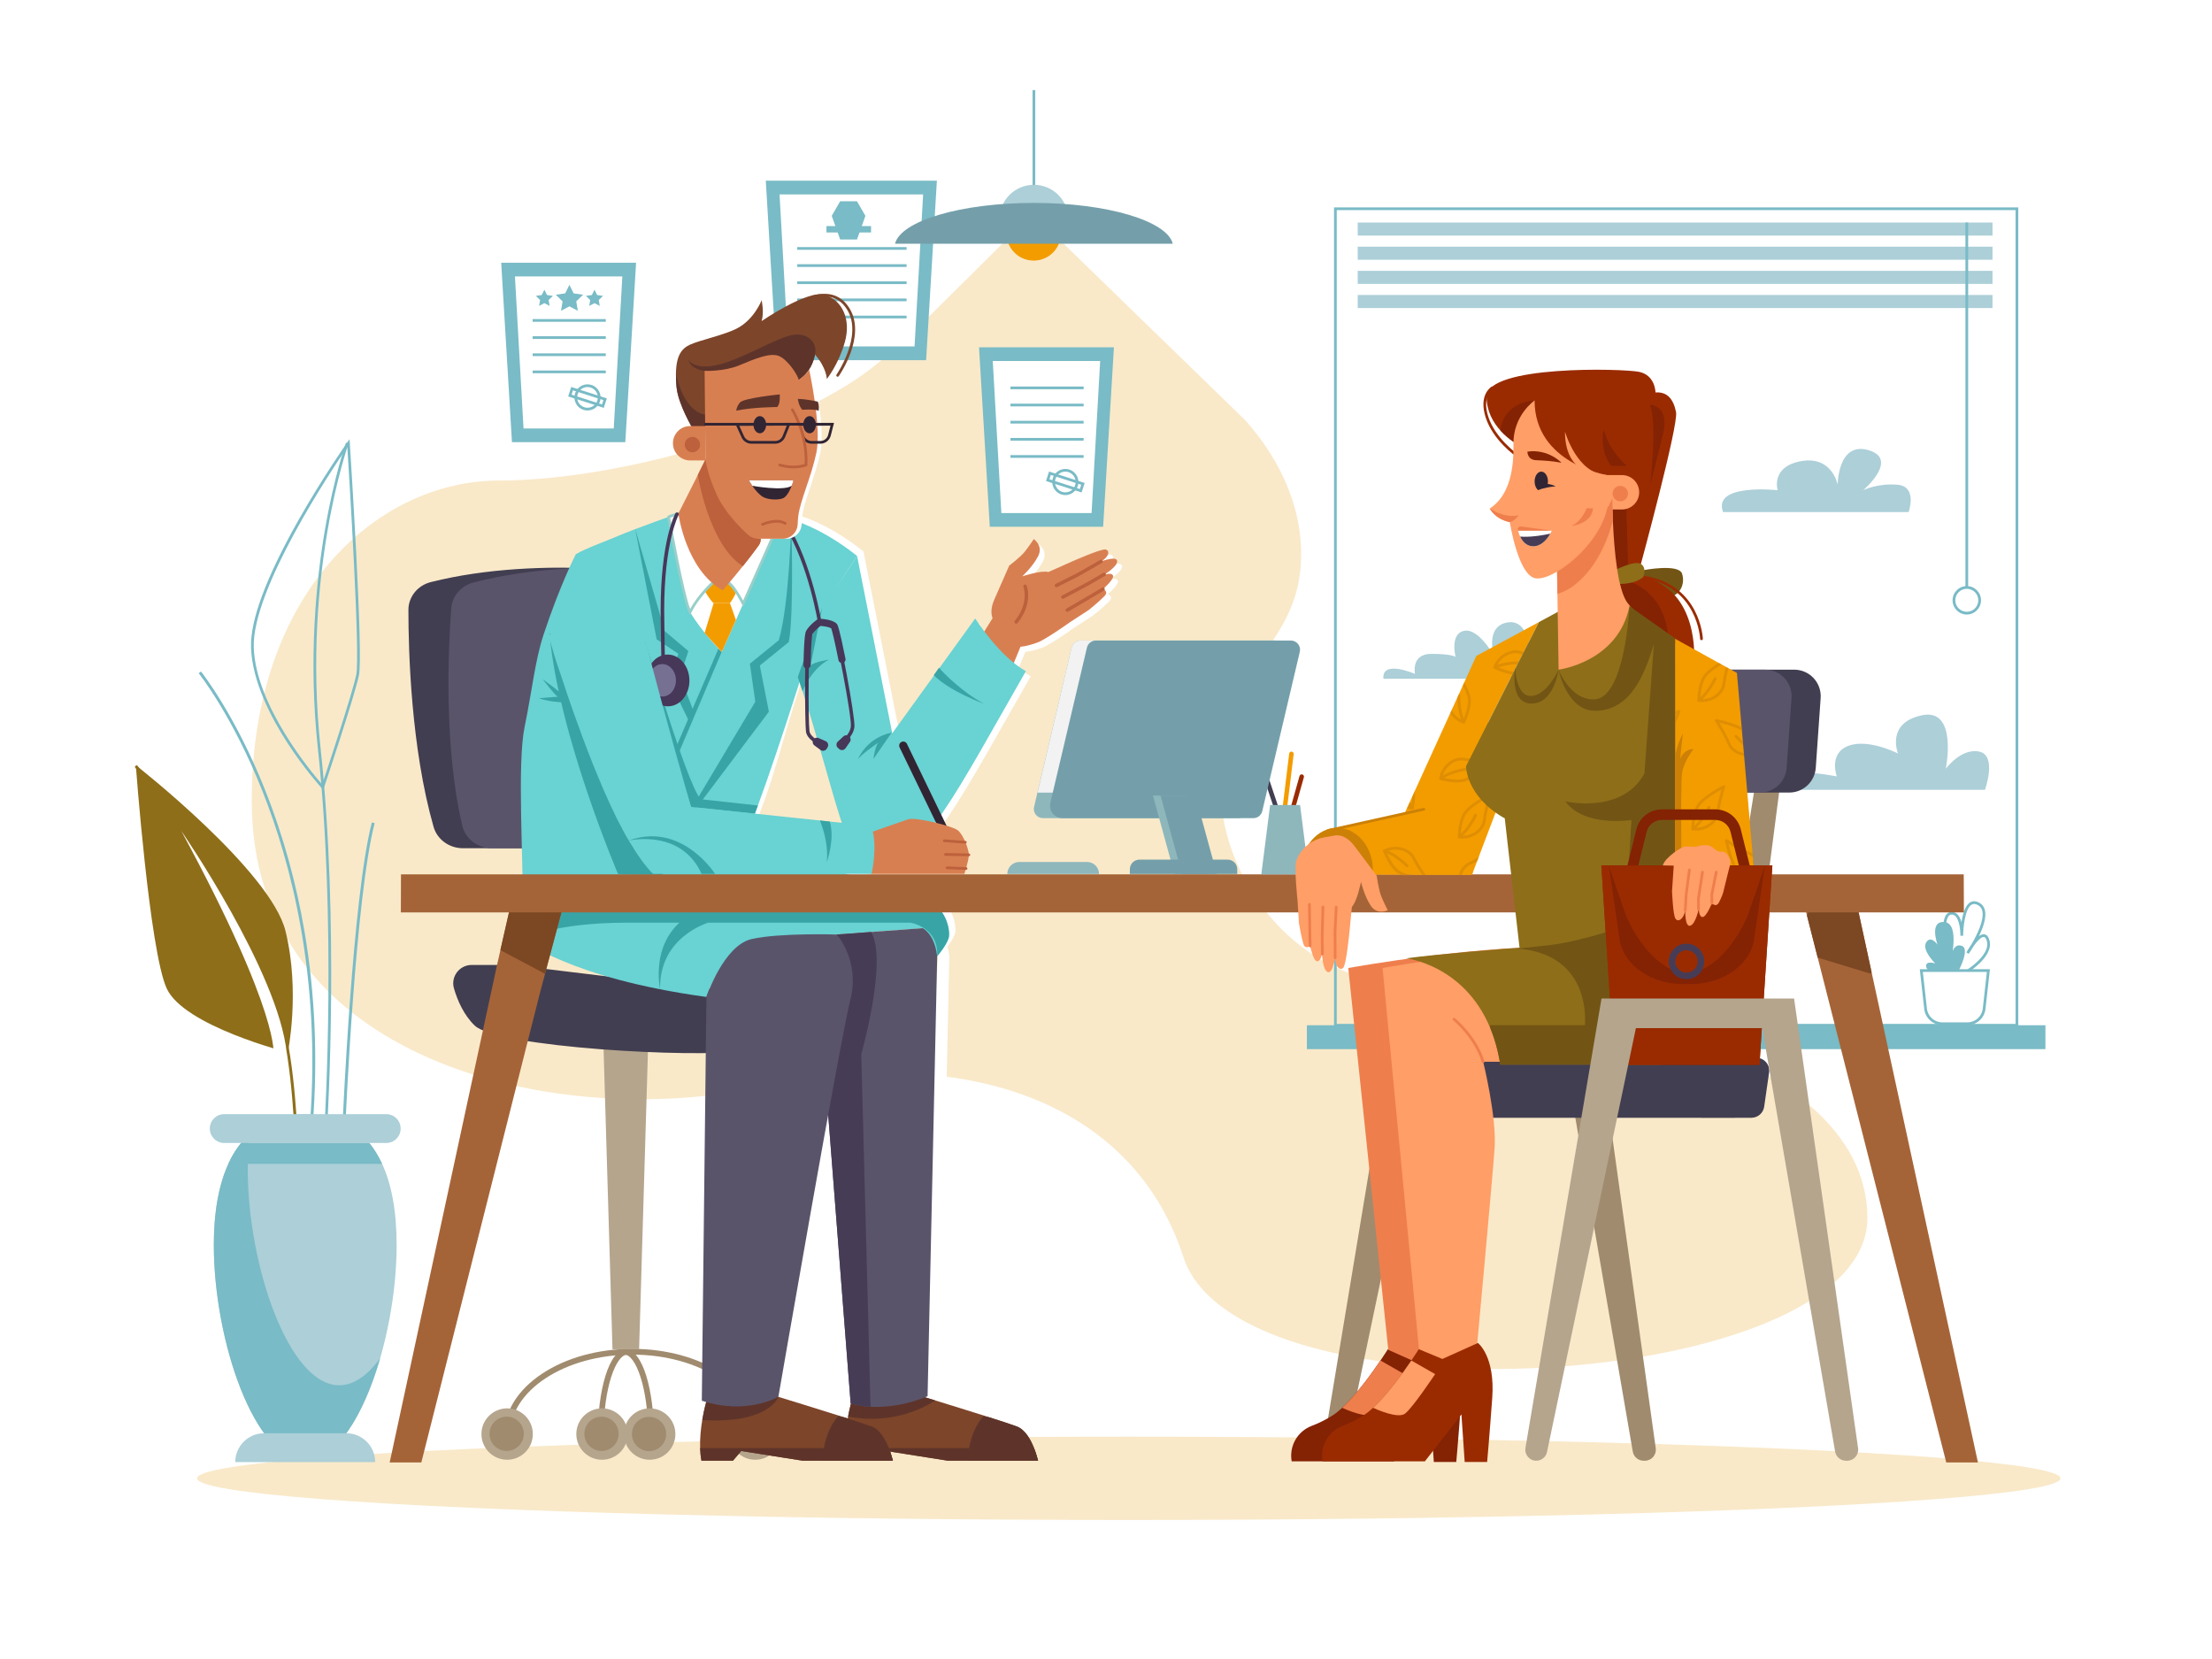 <svg xmlns="http://www.w3.org/2000/svg" xmlns:xlink="http://www.w3.org/1999/xlink" id="doctors_office_patient" x="0px" y="0px" viewBox="0 0 2400 1800" style="enable-background:new 0 0 2400 1800;" xml:space="preserve"><rect x="0" y="0" width="2400" height="1800" fill="#333333" stroke="none"/><g>	<defs>		<rect id="SVGID_1_" width="2400" height="1800"></rect>	</defs>	<clipPath id="SVGID_00000059271314659900859860000016123547680713932698_">		<use xlink:href="#SVGID_1_" style="overflow:visible;"></use>	</clipPath>			<rect style="clip-path:url(#SVGID_00000059271314659900859860000016123547680713932698_);fill:#FFFFFF;" width="2400" height="1800"></rect>	<g style="clip-path:url(#SVGID_00000059271314659900859860000016123547680713932698_);">		<path style="fill:#F9E9C9;" d="M2026.113,1321.523c0,189.508-681.719,228.994-742.26,42.113   c-54.535-168.344-236.893-231.632-457.992-184.247c-221.098,47.375-552.741-26.323-552.741-310.596   c0-226.421,136.872-347.437,268.473-347.437c131.611,0,339.915-58.231,423.12-138.185c4.053-3.897,8.554-7.293,13.451-10.221   l142.28-141.123l207.658,201.771l22.901,22.255c17.629,19.712,41.165,51.802,53.105,92.717c5.48,18.796,8.512,39.446,7.408,61.617   c-5.272,105.293-105.617,116.146-85.549,269.14c11.818,90.099,89.498,189.508,210.575,189.508   C1657.619,1068.834,2026.113,1132.004,2026.113,1321.523z"></path>		<g>			<g>				<path style="fill:#79BBC6;" d="M2189.824,1113.861h-742.409V225.029h742.409V1113.861z M1450.36,1110.915h736.519v-882.94     H1450.36V1110.915z"></path>									<rect x="1473.114" y="241.461" transform="matrix(-1 -1.224647e-16 1.224647e-16 -1 3634.977 497.089)" style="fill:#ACCFD8;" width="688.749" height="14.168"></rect>									<rect x="1473.114" y="267.659" transform="matrix(-1 -1.224647e-16 1.224647e-16 -1 3634.977 549.487)" style="fill:#ACCFD8;" width="688.749" height="14.168"></rect>									<rect x="1473.114" y="293.858" transform="matrix(-1 -1.224647e-16 1.224647e-16 -1 3634.977 601.884)" style="fill:#ACCFD8;" width="688.749" height="14.168"></rect>									<rect x="1473.114" y="320.057" transform="matrix(-1 -1.224647e-16 1.224647e-16 -1 3634.977 654.281)" style="fill:#ACCFD8;" width="688.749" height="14.168"></rect>				<rect x="2132.485" y="241.461" style="fill:#79BBC6;" width="2.945" height="395.895"></rect>				<path style="fill:#79BBC6;" d="M2133.958,666.735c-8.506,0-15.426-6.92-15.426-15.426s6.92-15.426,15.426-15.426     s15.426,6.92,15.426,15.426S2142.464,666.735,2133.958,666.735z M2133.958,638.828c-6.882,0-12.48,5.599-12.48,12.48     c0,6.882,5.599,12.481,12.48,12.481s12.48-5.599,12.48-12.481C2146.438,644.427,2140.84,638.828,2133.958,638.828z"></path>									<rect x="1417.957" y="1112.388" transform="matrix(-1 -1.224647e-16 1.224647e-16 -1 3637.238 2250.696)" style="fill:#79BBC6;" width="801.324" height="25.92"></rect>			</g>			<g>				<path style="fill:#79BBC6;" d="M2125.121,1059.856c-0.813,0-1.686-0.121-2.591-0.429c-3.621-1.236-6.412-5.002-8.297-11.192     c-4.129-13.566-9.457-44.661-3.062-55.068c1.242-2.021,2.876-3.222,4.857-3.568c2.746-0.479,5.171,0.159,7.209,1.899     c2.426,2.07,3.98,5.519,4.976,9.159c1.279-8.609,3.94-18.419,9.476-21.657c2.903-1.699,6.233-1.531,9.898,0.498     c3.168,1.755,5.21,4.52,6.069,8.22c1.805,7.77-1.967,18.637-6.482,27.989c1.949-1.43,3.91-2.259,5.738-2.041     c2.625,0.31,4.528,2.538,5.657,6.62c5.169,18.705-26.498,36.956-28.51,38.093     C2129.645,1058.654,2127.687,1059.856,2125.121,1059.856z M2117.737,992.391c-0.386,0-0.786,0.036-1.2,0.109     c-1.13,0.198-2.063,0.92-2.855,2.209c-5.169,8.411-1.456,36.811,3.37,52.668c1.564,5.139,3.777,8.339,6.4,9.252     c2.603,0.906,4.965-0.694,4.987-0.71l0.124-0.078c0.318-0.179,31.78-18.078,27.167-34.771c-0.535-1.936-1.518-4.285-3.163-4.48     c-2.853-0.341-7.254,4.373-11.096,9.717c-2.87,4.865-5.168,8.19-5.449,8.593l-2.497-1.555c0.765-1.383,2.815-4.972,5.487-8.714     c5.857-9.977,14.079-26.334,11.775-36.247c-0.673-2.893-2.187-4.956-4.628-6.308c-2.728-1.511-5.013-1.685-6.983-0.533     c-7.324,4.284-9.115,25.426-9.199,33.526c0,0.123-0.001,0.205-0.002,0.243l-2.945-0.032c0-0.047,0.001-0.135,0.003-0.261     c0.032-4.775-0.914-17.193-5.708-21.282C2120.269,992.836,2119.087,992.391,2117.737,992.391z"></path>				<path style="fill:#79BBC6;" d="M2118.36,1065.558c0,0,21.888-35.188,10.046-39.378c-11.842-4.19-12.44,19.689-12.44,19.689     s11.372-43.629-5.985-45.425c-17.357-1.796-7.781,24.539-7.781,24.539s-7.361-10.773-12.359-2.394     c-4.998,8.379,9.965,22.744,9.965,22.744s-10.952-3.591-9.965,3.591C2090.829,1056.106,2118.36,1065.558,2118.36,1065.558z"></path>				<g>					<path style="fill:#FFFFFF;" d="M2157.391,1053.045l-4.632,41.474c-1.028,9.221-8.821,16.196-18.103,16.196h-27.307      c-9.282,0-17.084-6.975-18.112-16.196l-4.633-41.474H2157.391z"></path>					<path style="fill:#79BBC6;" d="M2134.656,1112.188h-27.308c-10.048,0-18.463-7.526-19.575-17.506l-4.815-43.11h76.08      l-4.815,43.111C2153.11,1104.662,2144.699,1112.188,2134.656,1112.188z M2086.251,1054.518l4.45,39.838      c0.945,8.487,8.103,14.887,16.647,14.887h27.308c8.54,0,15.693-6.4,16.639-14.886l4.45-39.838H2086.251z"></path>				</g>			</g>			<g>				<path style="fill:#ACCFD8;" d="M1501.005,736.422h184.249c0,0,11.844-9.212,1.974-15.793c-9.871-6.58-26.979-2.632-26.979-2.632     s1.974-46.062-23.689-42.772c-25.663,3.29-15.793,36.192-15.793,36.192s-16.451-30.27-32.243-26.979     c-15.793,3.29-9.212,28.295-9.212,28.295s-3.948-3.29-26.321-3.29s-17.767,21.715-17.767,21.715     S1499.031,715.365,1501.005,736.422z"></path>				<path style="fill:#ACCFD8;" d="M1926.586,856.952h227.081c0,0,13.48-37.328-6.221-41.476     c-19.701-4.148-36.292,18.664-36.292,18.664s13.48-66.362-25.922-58.066c-39.402,8.295-25.923,41.476-25.923,41.476     s-32.144-16.59-53.919-8.295c-21.775,8.295-12.443,33.181-12.443,33.181S1912.07,825.845,1926.586,856.952z"></path>				<path style="fill:#ACCFD8;" d="M1869.503,555.573h201.357c0,0,9.871-27.637-11.844-29.611     c-21.715-1.974-37.508,5.922-37.508,5.922s39.482-33.56,5.922-43.43c-33.56-9.87-33.56,37.508-33.56,37.508     s-5.922-31.585-39.482-25.663c-33.56,5.922-25.663,31.586-25.663,31.586S1857.658,523.988,1869.503,555.573z"></path>			</g>		</g>		<g>			<polygon style="fill:#79BBC6;" points="1004.816,390.779 842.566,390.779 830.876,196.053 1016.507,196.053    "></polygon>			<polygon style="fill:#FFFFFF;" points="992.283,375.896 855.099,375.896 845.791,210.936 1001.591,210.936    "></polygon>			<rect x="864.984" y="268.068" style="fill:#79BBC6;" width="118.655" height="2.946"></rect>			<rect x="864.984" y="286.672" style="fill:#79BBC6;" width="118.655" height="2.946"></rect>			<rect x="864.984" y="305.276" style="fill:#79BBC6;" width="118.655" height="2.946"></rect>			<rect x="864.984" y="323.881" style="fill:#79BBC6;" width="118.655" height="2.946"></rect>			<rect x="864.984" y="342.485" style="fill:#79BBC6;" width="118.655" height="2.946"></rect>			<g>				<polygon style="fill:#79BBC6;" points="929.825,218.376 911.562,218.376 902.431,234.192 911.562,259.827 929.825,259.827      938.957,234.192     "></polygon>				<rect x="896.713" y="245.312" style="fill:#79BBC6;" width="48.365" height="6.909"></rect>			</g>		</g>		<ellipse style="fill:#F9E9C9;" cx="1224.711" cy="1603.985" rx="1010.9" ry="45.181"></ellipse>		<g>			<polygon style="fill:#79BBC6;" points="678.453,479.758 555.479,479.758 543.789,285.031 690.143,285.031    "></polygon>			<polygon style="fill:#FFFFFF;" points="665.92,464.874 568.012,464.874 558.704,299.915 675.228,299.915    "></polygon>			<rect x="577.896" y="346.193" style="fill:#79BBC6;" width="79.379" height="2.946"></rect>			<rect x="577.896" y="364.798" style="fill:#79BBC6;" width="79.379" height="2.946"></rect>			<rect x="577.896" y="383.402" style="fill:#79BBC6;" width="79.379" height="2.946"></rect>			<rect x="577.896" y="402.007" style="fill:#79BBC6;" width="79.379" height="2.946"></rect>			<g>				<path style="fill:#79BBC6;" d="M637.421,445.367c-1.434,0-2.89-0.219-4.326-0.68c-3.608-1.158-6.549-3.652-8.281-7.022     c-1.733-3.37-2.049-7.213-0.891-10.821c1.158-3.608,3.651-6.549,7.022-8.281c3.37-1.732,7.212-2.049,10.821-0.891     c7.448,2.39,11.562,10.394,9.172,17.842l0,0C649.009,441.526,643.421,445.367,637.421,445.367z M637.418,419.934     c-1.763,0-3.513,0.42-5.126,1.249c-2.67,1.373-4.646,3.703-5.564,6.562c-0.917,2.859-0.667,5.904,0.706,8.574     c1.373,2.67,3.703,4.646,6.562,5.564c5.898,1.893,12.244-1.367,14.137-7.268c1.894-5.901-1.366-12.243-7.268-14.137     C639.734,420.114,638.574,419.934,637.418,419.934z"></path>				<path style="fill:#79BBC6;" d="M655.094,442.52l-38.627-12.397l3.301-10.284l38.627,12.397L655.094,442.52z M620.172,428.219     l33.018,10.597l1.5-4.675l-33.018-10.597L620.172,428.219z"></path>			</g>			<g>				<polygon style="fill:#79BBC6;" points="617.822,332.376 626.97,337.186 625.223,326.999 632.624,319.785 622.396,318.299      617.822,309.031 613.248,318.299 603.021,319.785 610.422,326.999 608.674,337.186     "></polygon>				<polygon style="fill:#79BBC6;" points="590.628,328.91 596.355,331.921 595.262,325.544 599.895,321.028 593.492,320.097      590.628,314.295 587.765,320.097 581.362,321.028 585.995,325.544 584.901,331.921     "></polygon>				<polygon style="fill:#79BBC6;" points="645.016,328.91 650.743,331.921 649.65,325.544 654.283,321.028 647.88,320.097      645.016,314.295 642.153,320.097 635.75,321.028 640.383,325.544 639.289,331.921     "></polygon>			</g>		</g>		<g>			<g>				<path style="fill:#A08B6E;" d="M824.988,1556.549h-6.251c0-47.859-59.523-86.796-132.687-86.796s-132.687,38.936-132.687,86.796     h-6.251c0-25.102,14.624-48.608,41.178-66.19c26.158-17.319,60.876-26.857,97.76-26.857c36.883,0,71.602,9.538,97.759,26.857     C810.364,1507.941,824.988,1531.448,824.988,1556.549z"></path>				<path style="fill:#A08B6E;" d="M654.843,1556.549h-6.251c0-45.107,11.222-93.047,32.019-93.047v6.251     C668.423,1469.753,654.843,1505.399,654.843,1556.549z"></path>				<g>					<circle style="fill:#B5A58D;" cx="550.238" cy="1555.929" r="27.882"></circle>											<ellipse transform="matrix(0.159 -0.987 0.987 0.159 -1073.463 1851.348)" style="fill:#A08B6E;" cx="550.238" cy="1555.929" rx="18.604" ry="18.604"></ellipse>				</g>				<g>					<circle style="fill:#B5A58D;" cx="653.183" cy="1555.929" r="27.882"></circle>											<ellipse transform="matrix(0.159 -0.987 0.987 0.159 -986.913 1952.979)" style="fill:#A08B6E;" cx="653.183" cy="1555.929" rx="18.604" ry="18.604"></ellipse>				</g>				<path style="fill:#A08B6E;" d="M709.504,1556.549h-6.251c0-51.15-13.58-86.796-25.768-86.796v-6.251     C698.282,1463.502,709.504,1511.442,709.504,1556.549z"></path>				<g>					<circle style="fill:#B5A58D;" cx="704.913" cy="1555.929" r="27.882"></circle>											<ellipse transform="matrix(0.977 -0.212 0.212 0.977 -314.333 185.179)" style="fill:#A08B6E;" cx="704.913" cy="1555.929" rx="18.604" ry="18.604"></ellipse>				</g>				<g>					<circle style="fill:#B5A58D;" cx="819.411" cy="1555.929" r="27.882"></circle>											<ellipse transform="matrix(0.987 -0.159 0.159 0.987 -237.338 150.357)" style="fill:#A08B6E;" cx="819.411" cy="1555.929" rx="18.604" ry="18.604"></ellipse>				</g>			</g>			<polygon style="fill:#B5A58D;" points="693.426,1463.932 664.536,1463.932 654.128,1113.375 703.834,1113.375    "></polygon>			<path style="fill:#423E51;" d="M556.336,1046.977h-44.618c-13.286,0-22.904,12.753-19.159,25.501    c3.882,13.215,10.697,28.921,22.536,40.287c24.547,23.566,238.602,35.348,290.643,27.493    c52.041-7.855,42.222-57.932,42.222-57.932L556.336,1046.977z"></path>			<g>				<g>					<path style="fill:#423E51;" d="M443.115,661.734c0.005,45.735,2.971,150.226,27.318,235.429      c3.904,13.663,16.95,23.173,31.889,23.173h211.904c0,0,7.556-224.444,16.641-295.504c0,0-141.374-24.033-263.424,6.723      C453.052,635.182,443.113,647.626,443.115,661.734z"></path>				</g>				<path style="fill:#5A546B;" d="M489.638,659.934c-3.335,44.625-8.141,150.29,11.955,235.942     c3.355,14.301,16.764,24.461,32.225,24.461h217.72c0,0,7.556-224.444,16.641-295.504c0,0-133.062-24.249-254.369,7.141     C500.302,635.469,490.627,646.7,489.638,659.934z"></path>			</g>		</g>		<path style="fill:#8EB7BC;" d="M1105.952,935.234h73.488c7.192,0,13.023,5.831,13.023,13.023l0,0h-99.534l0,0   C1092.929,941.065,1098.76,935.234,1105.952,935.234z"></path>		<g>			<path style="fill:#FFFFFF;" d="M1217.39,614.388c-0.272-6.241-17.556,0.341-17.556,0.341c8.866-4.97,9.761-11.686,5.15-12.985    c-4.612-1.299-37.998,13.652-37.998,13.652l-24.203,10.759c-8.128-2.136-28.453,4.777-28.453,4.777s11.563-10.605,17.346-22.033    c5.783-11.428-4.794-18.465-4.794-18.465s-3.806,5.936-9.18,12.955c-5.109,6.673-17.438,15.793-17.438,15.793    s-8.363,19.065-16.137,36.747c-4.228,9.617-3.486,16.267-1.932,20.337l-14.992,24.066c-2.467-1.843-3.851-23.76-3.851-23.76    l-87.097,120.542L936.844,598.35c0,0-40.154-33.986-82.007-42.092c-2.24-0.438-4.532-0.813-6.845-1.115    c-4.626-0.604-9.398-1.115-14.253-1.542l-78.944,384.455l265.847,55.272l-33.882,531.132c19.254-3.324,32.819-9.627,32.819-9.627    l10.429-477.329c-0.469-3.876-1.177-7.283-2.042-10.283c3.49-4.709,7.97-11.544,8.554-16.254    c0.917-7.304-2.428-27.381-20.296-38.039c-1.334-0.802-2.751-1.542-4.251-2.219c-9.21-4.188-46.583-15.68-86.456-27.495    c-53.688-15.92-111.888-32.403-111.888-32.403s4.886-13.086,12.294-32.955c1.052-2.813,2.146-5.762,3.292-8.825    c12.294-32.997,29.642-100.469,43.613-138.373c1.5,4.459,3.157,9.367,4.938,14.628c0,0,0,0,0,0.01    c14.503,42.978,36.789,129.131,43.874,145.874c10.018,23.692,20.894,36.39,38.107,38.094l2.466,10.674    c42.222,3.928,82.335-77.505,156.122-206.2c-4.617-2.563-9.149-5.225-13.51-7.891l7.718-18.702    c4.965-0.131,12.097-2.247,18.294-4.448c8.721-3.096,35.449-22.143,35.449-22.143l20.442-13.312c0,0,12.269-9.985,16.998-15.086    c4.729-5.101-1.684-7.481-1.684-7.481s12.73-11.08,10.757-14.814c-1.974-3.734-10.147-0.407-10.147-0.407    S1217.662,620.629,1217.39,614.388z"></path>			<g>				<path style="fill:#69D2D2;" d="M1029.613,1015.9c-0.982,7.855-12.765,21.602-12.765,21.602     c-3.928-20.62-15.71-30.439-15.71-30.439l-186.561,13.747c-35.349,18.656-48.113,60.878-48.113,60.878     c-150.231-20.62-199.708-62.842-199.708-62.842s-0.02-15.151,0.344-37.705c0.766-48.722-6.097-152.825,2.062-192.278     c7.963-38.481,11.354-72.376,20.633-100.38c18.185-54.878,34.975-87.163,34.975-87.163c11.154-6.579,30.012-13.079,43.769-18.98     c22.338-9.583,67.486-25.205,67.486-25.205s59.896-2.946,105.063,2.946c2.307,0.304,4.595,0.677,6.844,1.109     c41.849,8.11,82.007,42.094,82.007,42.094s-36.81,54.005-40.738,67.751c-2.808,9.829-43.773,140.914-66.897,202.932     c-1.139,3.063-2.239,6.009-3.289,8.827c-7.404,19.864-12.293,32.953-12.293,32.953s58.197,16.486,111.888,32.403     c39.875,11.812,77.246,23.31,86.456,27.493c1.502,0.677,2.916,1.424,4.252,2.219     C1027.187,988.525,1030.526,1008.595,1029.613,1015.9z"></path>				<path style="fill:#38A4A5;" d="M1029.613,1015.9c-0.982,7.855-12.765,21.602-12.765,21.602     c1.748-31.794-29.035-36.429-29.035-36.429s-226.977,0-307.591,0c-80.624,0-113.468,17.773-113.468,17.773     s-0.02-15.151,0.344-37.705l442.219-3.279C1027.187,988.525,1030.526,1008.595,1029.613,1015.9z"></path>				<path style="fill:#38A4A5;" d="M670.609,948.365c0,0-65.115-151.999-74.418-261.765L719.91,949.295L670.609,948.365z"></path>				<path style="fill:#38A4A5;" d="M732.096,907.891L732.096,907.891l87.389-146.521l-5.891-41.24l31.421-25.529     c11.783-40.258,13.499-130.789,13.499-130.789s3.194,103.296-2.698,132.753l-31.421,25.529l9.819,50.077L732.096,907.891z"></path>				<polygon style="fill:#38A4A5;" points="753.398,774.041 737.987,733.876 746.825,706.383 721.295,684.781 689.213,574.043      712.458,693.618 736.024,709.329 726.205,738.786 747.806,782.971     "></polygon>				<path style="fill:#38A4A5;" d="M585.105,757.638c12.416,4.966,34.652,4.62,34.652,4.62     c-13.023-13.023-30.937-25.217-30.937-25.217s13.148,17.068,16.285,18.898l-20.13,1.568L585.105,757.638z"></path>				<polygon style="fill:#38A4A5;" points="783.088,707.142 730.623,830.594 726.696,826.666 779.651,703.447     "></polygon>				<path style="fill:#38A4A5;" d="M768.592,1001.078c0,0-53.643,15.194-52.403,72.247c0,0-10.853-48.061,25.426-75.968     L768.592,1001.078z"></path>				<path style="fill:#38A4A5;" d="M822.303,873.966c-1.139,3.063-2.239,6.009-3.289,8.827l-69.244-7.305     c0,0-37.293-116.004-49.694-179.258c0.795,2.052,44.02,151.361,59.989,170.895L822.303,873.966z"></path>			</g>			<g>				<g>					<path style="fill:#D87F52;" d="M1080.109,675.745c0,0-9.02-7.67-1.246-25.353c7.774-17.683,16.137-36.747,16.137-36.747      s12.329-9.12,17.438-15.793c5.374-7.019,9.18-12.955,9.18-12.955s10.577,7.037,4.794,18.465s-17.346,22.033-17.346,22.033      s20.325-6.912,28.453-4.777l24.203-10.759c0,0,33.386-14.951,37.997-13.652c4.612,1.299,3.716,8.015-5.149,12.985      c0,0,17.283-6.582,17.555-0.341c0.272,6.241-14.735,15.072-14.735,15.072s8.173-3.327,10.147,0.407      c1.974,3.734-10.757,14.814-10.757,14.814s6.413,2.38,1.684,7.481c-4.729,5.101-16.998,15.086-16.998,15.086l-20.442,13.312      c0,0-26.728,19.046-35.449,22.143s-19.316,6.048-23.077,3.495c-3.761-2.552-9.999-14.532-9.999-14.532L1080.109,675.745z"></path>					<path style="fill:#BC613C;" d="M1146.193,637.117c-0.688,0-1.352-0.38-1.682-1.037c-0.467-0.928-0.092-2.059,0.836-2.525      l23.682-11.904l24.606-14.092c0.903-0.517,2.051-0.204,2.567,0.698c0.516,0.901,0.204,2.051-0.697,2.567l-24.741,14.166      l-23.728,11.927C1146.766,637.052,1146.478,637.117,1146.193,637.117z"></path>					<path style="fill:#BC613C;" d="M1153.137,649.716c-0.674,0-1.326-0.364-1.664-1.001c-0.486-0.918-0.136-2.057,0.782-2.543      l25.941-13.735l18.878-10.852c0.902-0.518,2.051-0.207,2.568,0.693c0.518,0.901,0.207,2.051-0.693,2.568l-18.935,10.883      l-25.998,13.767C1153.735,649.645,1153.434,649.716,1153.137,649.716z"></path>					<path style="fill:#BC613C;" d="M1157.983,663.849c-0.646,0-1.275-0.333-1.625-0.931c-0.525-0.896-0.224-2.049,0.673-2.574      l21.617-12.655l17.176-10.166c0.894-0.529,2.048-0.233,2.577,0.661c0.529,0.894,0.233,2.048-0.661,2.577l-17.184,10.171      l-21.625,12.66C1158.633,663.766,1158.306,663.849,1157.983,663.849z"></path>					<path style="fill:#BC613C;" d="M1102.55,676.657c-0.415,0-0.832-0.136-1.179-0.416c-0.809-0.652-0.937-1.836-0.285-2.645      c15.811-19.626,9.428-36.677,9.362-36.847c-0.377-0.968,0.101-2.059,1.068-2.436s2.058,0.101,2.437,1.069      c0.303,0.777,7.227,19.269-9.937,40.575C1103.644,676.418,1103.099,676.657,1102.55,676.657z"></path>				</g>				<polygon style="fill:#D87F52;" points="1081.094,664.046 1053.877,707.737 1094.703,732.09 1113.326,686.966     "></polygon>			</g>			<g>				<path style="fill:#69D2D2;" d="M990.336,907.891c0,0-13.747,26.511-33.385,26.511c-19.638,0-31.421-12.765-42.222-38.294     c-7.079-16.741-29.369-102.895-43.871-145.873c0-0.01,0-0.01,0-0.01c-1.915-5.646-3.682-10.919-5.273-15.632v-0.01     c-4.743-14.09-7.806-23.291-7.806-23.291l72.159-108.009L990.336,907.891z"></path>				<path style="fill:#38A4A5;" d="M899.344,715.642c-19.51,10.644-27.749,32.55-28.485,34.583     c-1.915-5.646-3.682-10.919-5.273-15.632v-0.01l26.413-74.958l-12.5,62.223C884.045,718.127,899.344,715.642,899.344,715.642z"></path>				<path style="fill:#69D2D2;" d="M1058.088,671.035c0,0,25.836,40.986,54.987,57.168     c-73.787,128.694-113.901,210.127-156.123,206.2l-21.602-93.499L1058.088,671.035z"></path>				<path style="fill:#38A4A5;" d="M1067.802,763.676c-23.4-12.38-44.625-33.839-48.967-39.204l-5.73,8.059     C1030.372,750.205,1067.802,763.676,1067.802,763.676z"></path>				<path style="fill:#38A4A5;" d="M967.452,794.822l-19.741,28.624c0,0,1.206-11.954,5.155-17.657c0,0-20.618,14.038-22.373,18.864     C930.492,824.653,938.827,801.074,967.452,794.822z"></path>			</g>			<g>				<path style="fill:#7D452A;" d="M1126.31,1584.859h-97.77l-66.774-10.544l-9.033,10.544h-34.07     c-0.031-0.01-0.052-0.021-0.052-0.021c-0.844-4.418-1.302-9.012-1.459-13.628c-0.438-12.273,1.188-24.703,2.99-34.309     c1.948-10.387,4.105-17.462,4.105-17.462l77.214-4.032c0,0,5.168,1.573,13.211,4.042c14.67,4.511,38.893,11.992,58.773,18.327     c13.159,4.199,24.422,7.887,29.715,9.877c9.21,3.428,15.149,14.263,18.775,23.557     C1124.258,1577.16,1125.633,1582.484,1126.31,1584.859z"></path>				<path style="fill:#5E342A;" d="M1126.311,1584.863h-97.768l-66.779-10.546l-9.033,10.546h-34.072     c-0.029-0.01-0.049-0.02-0.049-0.02c-0.845-4.419-1.296-9.014-1.453-13.629h204.776     C1124.259,1577.165,1125.633,1582.486,1126.311,1584.863z"></path>				<path style="fill:#5E342A;" d="M1126.311,1584.863h-76.48c1.856-34.111,17.36-48.378,17.36-48.378l6.255,1.296     c13.157,4.193,24.42,7.885,29.712,9.868c9.21,3.437,15.151,14.267,18.774,23.566     C1124.259,1577.165,1125.633,1582.486,1126.311,1584.863z"></path>				<path style="fill:#5E342A;" d="M1014.672,1519.449c-8.877,5.98-44.749,27.183-94.53,17.452     c1.948-10.387,4.105-17.462,4.105-17.462l77.214-4.032C1001.461,1515.407,1006.629,1516.98,1014.672,1519.449z"></path>			</g>			<g>				<path style="fill:#7D452A;" d="M968.798,1584.859h-97.771l-66.785-10.544l-9.033,10.544h-34.07     c-0.031-0.01-0.052-0.021-0.052-0.021c-0.844-4.418-1.292-9.012-1.448-13.628c-0.385-10.69,0.792-21.494,2.303-30.454     c2.073-12.44,4.782-21.317,4.782-21.317l77.224-4.032c0,0,0.188,0.062,0.552,0.167c4.959,1.521,42.728,13.065,71.432,22.203     c13.148,4.199,24.411,7.887,29.704,9.877c9.21,3.428,15.149,14.263,18.775,23.557     C966.746,1577.16,968.121,1582.484,968.798,1584.859z"></path>				<path style="fill:#5E342A;" d="M968.793,1584.863h-97.768l-66.779-10.546l-9.033,10.546h-34.072     c-0.03-0.01-0.049-0.02-0.049-0.02c-0.844-4.419-1.296-9.014-1.453-13.629h204.776     C966.741,1577.165,968.116,1582.486,968.793,1584.863z"></path>				<path style="fill:#5E342A;" d="M968.793,1584.863h-76.48c1.856-34.111,17.36-48.378,17.36-48.378l6.255,1.296     c13.157,4.193,24.42,7.885,29.712,9.868c9.21,3.437,15.151,14.267,18.774,23.566     C966.741,1577.165,968.116,1582.486,968.793,1584.863z"></path>				<path style="fill:#5E342A;" d="M844.501,1515.574c-0.865,2.365-12.367,29.339-82.559,25.182     c2.073-12.44,4.782-21.317,4.782-21.317l77.224-4.032C843.949,1515.407,844.137,1515.469,844.501,1515.574z"></path>			</g>			<g>				<path style="fill:#473758;" d="M887.848,677.599c-0.1-0.645-10.313-65.021-36.904-107.448l3.271-2.05     c27.019,43.109,37.347,108.254,37.448,108.907L887.848,677.599z"></path>				<path style="fill:#473758;" d="M894.612,811.074c-0.768-0.265-18.827-6.611-20.179-17.431     c-1.115-8.918-2.067-101.569,2.088-108.495c3.836-6.393,11.241-11.374,11.555-11.583l0.528-0.352l0.634,0.03     c2.279,0.108,13.819,0.857,17.236,4.958c3.847,4.616,21.705,100.704,20.546,110.553c-1.304,11.084-13.096,19.58-13.597,19.936     l-2.237-3.146c0.109-0.078,10.898-7.871,12.001-17.242c1.243-10.566-16.731-102.384-19.723-107.683     c-1.732-1.95-8.837-3.176-13.759-3.486c-1.673,1.199-7.029,5.258-9.875,9.999c-2.977,5.441-3.02,94.419-1.568,106.031     c0.877,7.021,13.007,12.675,17.607,14.261L894.612,811.074z"></path>				<path style="fill:#473758;" d="M875.643,725.444c-0.025,0-0.051,0-0.076-0.001c-2.131-0.041-3.826-1.803-3.785-3.934     c0.646-33.293,2.232-35.935,3.084-37.355c4.057-6.761,11.811-11.977,12.139-12.196l1.057-0.704l1.268,0.06     c3.4,0.162,14.792,1.048,18.627,5.651c0.782,0.938,2.409,2.89,9.387,37.808c0.417,2.09-0.938,4.124-3.029,4.541     c-2.093,0.418-4.123-0.938-4.542-3.029c-4.113-20.583-6.935-32.124-7.918-34.538c-1.355-1.091-6.496-2.254-11.581-2.64     c-1.961,1.457-6.294,4.939-8.713,8.895c-0.303,0.857-1.523,5.989-2.06,33.656C879.459,723.765,877.739,725.444,875.643,725.444z     "></path>				<path style="fill:#473758;" d="M890.255,813.69l-6.622-4.912c-1.9-1.409-2.435-4.022-1.243-6.065l0,0     c1.192-2.043,3.73-2.862,5.891-1.902l7.535,3.347c2.526,1.122,3.517,4.191,2.124,6.578l-0.913,1.565     C895.634,814.689,892.475,815.337,890.255,813.69z"></path>				<path style="fill:#473758;" d="M917.396,811.818l4.692-6.78c1.346-1.945,1.013-4.591-0.772-6.142l0,0     c-1.785-1.551-4.452-1.512-6.19,0.092l-6.059,5.591c-2.031,1.875-1.983,5.099,0.103,6.912l1.367,1.188     C912.624,814.494,915.823,814.091,917.396,811.818z"></path>			</g>			<g>				<path style="fill:#FFFFFF;" d="M847.931,561.189l-41.613,93.899l-23.163,52.276c0,0-21.965-21.945-34.367-43.204     c-6.873-11.783-23.903-101.459-23.903-101.459c0.167-0.187,11.139-5.568,11.139-5.568s59.896-2.946,105.063,2.946     C843.395,560.384,845.682,560.757,847.931,561.189z"></path>				<g>					<path style="fill:#F39C00;" d="M764.499,686.745l9.819-32.403h17.674l6.47,18.304c0,0-15.194,34.832-15.307,34.718      C777.378,701.174,764.499,686.745,764.499,686.745z"></path>					<path style="fill:#F39C00;" d="M764.561,641.019c0,0,5.829,10.378,9.757,13.323h17.674c0,0,5.891-7.855,6.873-12.765      l-8.837-9.819h-15.71L764.561,641.019z"></path>				</g>				<path style="fill:#97CFCA;" d="M748.928,667.324l-1.412-2.42c-6.925-11.872-22.805-99.88-23.478-103.621l-0.127-0.707     l0.479-0.536c0.176-0.197,0.362-0.394,0.549-0.59l0.25-0.264l0.344-0.117c6.197-2.111,10.006-3.326,10.043-3.338l0.375-0.068     c0.6-0.029,60.546-2.884,105.326,2.957c2.294,0.302,4.625,0.68,6.931,1.123l1.819,0.349l-43.643,98.481l-1.39-2.837     c-0.339-0.693-8.256-16.751-15.471-22.506l-15.078-0.037c-2.655,2.509-17.358,16.79-24.325,31.595L748.928,667.324z      M727.098,561.648c1.614,8.885,14.92,81.492,21.747,99.114c8.313-15.661,23.355-29.514,24.027-30.129l0.424-0.387l17.225,0.042     l0.391,0.293c6.137,4.599,12.493,15.75,15.312,21.088l39.605-89.368c-1.649-0.29-3.302-0.545-4.933-0.76     c-43.253-5.642-100.832-3.119-104.607-2.944C735.493,558.851,732.157,559.929,727.098,561.648z"></path>			</g>			<g>				<path style="fill:#D87F52;" d="M823.413,591.5c-5.126,7.168-11.429,15.288-17.478,22.829     c-11.351,14.149-21.798,26.266-21.798,26.266c-40.258-22.584-48.113-83.462-48.113-83.462l30.29-59.961     c0,0,4.101,5.775,4.277,5.922C775.372,507.141,837.621,571.607,823.413,591.5z"></path>				<path style="fill:#BC613C;" d="M823.413,591.5c-5.126,7.168-11.429,15.288-17.478,22.829c-0.147-0.098-0.295-0.187-0.442-0.285     c-36.576-23.605-48.392-98.776-48.392-98.776l9.212-18.754C771.095,500.56,837.621,571.607,823.413,591.5z"></path>			</g>			<g>				<path style="fill:#FFFFFF;" d="M882.186,400.903c0,0,13.747,62.842,7.855,90.335c-5.891,27.493-17.674,52.041-19.638,68.733     c-0.375,3.186-0.571,6.051-0.643,8.6c-0.25,8.876-7.485,15.948-16.365,15.948h-26.477c-4.061,0-7.973-1.502-10.983-4.229     c-8.442-7.647-25.698-24.807-34.395-44.375c-10.596-23.841-11.783-37.312-11.783-37.312l-0.982-96.226     c0,0,20.62,0.982,37.312-5.891c16.692-6.873,34.367-14.729,44.186-9.819c9.819,4.91,19.638,20.62,20.62,25.529     C870.894,412.194,879.731,406.303,882.186,400.903z"></path>				<path style="fill:#7D452A;" d="M916.694,370.955c-6.873,24.548-19.638,40.258-19.638,40.258s0-11.783-12.765-26.511     c0,0-2.946,18.656-17.674,27.493c-10.644,6.382-58.875,31.774-84.807,45.364c-9.956,5.214-16.633,8.7-16.633,8.7l-13.442-1.041     c0,0-15.926-26.492-17.674-45.167c-0.52-5.528-0.736-10.389-0.677-14.66c0-0.01,0-0.01,0-0.02     c0.275-20.041,6.51-27.425,15.406-31.47c10.801-4.909,37.322-10.447,51.059-17.674c18.656-9.819,26.511-30.439,26.511-30.439     s2.946,12.765,0,22.584c0,0,50.077-34.367,68.733-28.475C913.748,325.787,923.567,346.407,916.694,370.955z"></path>				<path style="fill:#5E342A;" d="M781.81,457.558c-9.956,5.214-16.633,8.7-16.633,8.7l-13.442-1.041     c0,0-15.926-26.492-17.674-45.167c-0.52-5.528-0.736-10.389-0.677-14.66c1.905,9.181,10.241,41.908,33.041,44.745     C774.691,451.156,779.335,454.063,781.81,457.558z"></path>				<path style="fill:#5E342A;" d="M764.499,402.375c-15.711-1.964-17.674-11.783-17.674-11.783s6.873,11.783,33.385,4.909     c26.511-6.873,57.932-26.511,76.588-31.421c18.656-4.909,30.439,6.873,27.493,20.62c-2.946,13.747-8.837,20.62-17.674,27.493     C859.684,417.586,764.499,402.375,764.499,402.375z"></path>				<path style="fill:#D87F52;" d="M877.909,400.903c0,0,13.747,62.842,7.855,90.335c-5.891,27.493-17.674,52.041-19.638,68.733     c-0.375,3.186-0.571,6.051-0.643,8.6c-0.25,8.876-7.485,15.948-16.365,15.948h-26.477c-4.061,0-7.973-1.502-10.983-4.229     c-8.442-7.647-25.698-24.807-34.395-44.375c-10.596-23.841-11.783-37.312-11.783-37.312l-0.982-96.226     c0,0,20.62,0.982,37.312-5.891c16.692-6.873,34.367-14.729,44.186-9.819c9.819,4.91,19.638,20.62,20.62,25.529     C866.617,412.194,875.454,406.303,877.909,400.903z"></path>				<path style="fill:#D87F52;" d="M748.788,499.584h16.692v-37.312h-16.692c-10.304,0-18.656,8.353-18.656,18.656v0     C730.132,491.231,738.485,499.584,748.788,499.584z"></path>				<circle style="fill:#BC613C;" cx="751.243" cy="482.401" r="8.346"></circle>				<ellipse style="fill:#312533;" cx="824.395" cy="460.799" rx="6.873" ry="9.328"></ellipse>				<ellipse style="fill:#312533;" cx="878.399" cy="460.799" rx="6.873" ry="9.328"></ellipse>				<path style="fill:#312533;" d="M812.612,521.186h48.113c0,0-3.107,13.622-9.819,18.656c-3.928,2.946-17.224,2.981-23.566-0.982     C819.485,533.95,812.612,521.186,812.612,521.186z"></path>				<path style="fill:#FFFFFF;" d="M860.725,521.186c0,0-0.041,1.612-1.797,5.891c-8.735,6.117-42.654,0-42.654,0     c-2.268-3.299-3.663-5.891-3.663-5.891H860.725z"></path>				<path style="fill:#5E342A;" d="M798.865,445.579c0,0,0-3.928,3.928-8.837c3.928-4.91,43.204-8.837,43.204-8.837     s0.982,10.801-2.946,13.747C843.051,441.652,817.522,441.652,798.865,445.579z"></path>				<path style="fill:#5E342A;" d="M865.635,432.814c0,0,0.982,7.855,4.909,11.783c0,0,12.765-0.982,17.674,0.982     c0,0,0.982-5.891-0.982-9.819C887.237,435.76,874.472,432.814,865.635,432.814z"></path>				<path style="fill:#BC613C;" d="M827.342,570.39c-0.568,0-1.109-0.33-1.351-0.883c-0.326-0.745,0.014-1.613,0.759-1.939     c0.672-0.294,16.556-7.124,25.955-0.858c0.677,0.451,0.86,1.366,0.409,2.043c-0.451,0.677-1.367,0.86-2.042,0.408     c-8.058-5.372-22.992,1.041-23.141,1.106C827.739,570.35,827.539,570.39,827.342,570.39z"></path>				<path style="fill:#312533;" d="M890.042,481.419h-9.399c-5.171,0-9.791-3.469-11.232-8.435l-4.025-13.865l39.504-0.298     l-3.514,13.79C900.054,477.797,895.394,481.419,890.042,481.419z M869.299,462.035l2.94,10.128     c1.079,3.715,4.534,6.31,8.403,6.31h9.399c4.004,0,7.491-2.71,8.479-6.589l2.571-10.089L869.299,462.035z"></path>				<g>					<path style="fill:#D87F52;" d="M859.743,444.597c0,0,16.692,26.511,14.728,59.896c0,0-11.783,4.91-28.475,0L859.743,444.597z"></path>					<path style="fill:#BC613C;" d="M860.839,508.161c-4.346,0-9.514-0.565-15.258-2.255c-0.78-0.23-1.227-1.048-0.998-1.829      c0.23-0.78,1.05-1.227,1.829-0.997c13.507,3.972,23.713,1.313,26.641,0.357c1.541-32.087-14.393-57.796-14.557-58.055      c-0.433-0.688-0.227-1.598,0.462-2.031c0.688-0.434,1.597-0.227,2.031,0.461c0.169,0.269,16.921,27.298,14.952,60.767      l-0.054,0.919l-0.85,0.354C874.706,505.991,869.352,508.161,860.839,508.161z M874.472,504.493h0.01H874.472z"></path>				</g>				<path style="fill:#312533;" d="M902.947,461.781H765.481c-0.814,0-1.473-0.659-1.473-1.473c0-0.813,0.659-1.473,1.473-1.473     h137.466c0.813,0,1.473,0.659,1.473,1.473C904.42,461.121,903.761,461.781,902.947,461.781z"></path>				<path style="fill:#312533;" d="M841.039,481.419H815.26c-4.57,0-8.748-2.687-10.643-6.846l-7.044-15.458l60.422-0.29     l-6.097,15.242C850.112,478.533,845.849,481.419,841.039,481.419z M802.143,462.039l5.155,11.313     c1.418,3.111,4.543,5.122,7.962,5.122h25.779c3.599,0,6.788-2.159,8.125-5.5l4.473-11.181L802.143,462.039z"></path>				<path style="fill:#7D452A;" d="M908.837,408.758c-0.291,0-0.585-0.086-0.841-0.265c-0.667-0.465-0.831-1.383-0.366-2.05     c0.289-0.415,28.702-41.788,11.727-70.079c-7.754-12.924-19.754-17.325-35.669-13.081c-0.785,0.21-1.593-0.258-1.803-1.044     c-0.209-0.786,0.258-1.593,1.044-1.803c17.092-4.558,30.563,0.426,38.955,14.412c17.958,29.931-10.613,71.523-11.838,73.28     C909.76,408.538,909.302,408.758,908.837,408.758z"></path>			</g>			<g>				<path style="fill:#5A546B;" d="M1016.848,1037.502l-10.428,477.331c0,0-28.691,13.344-61.87,11.429     c-7.07-0.403-14.346-1.502-21.592-3.574l-31.794-408.598l16.692-100.154l37.42-2.759l55.86-4.114     C1001.137,1007.063,1013.902,1012.954,1016.848,1037.502z"></path>				<path style="fill:#473C56;" d="M934.486,1143.714l10.065,382.549c-7.07-0.403-14.346-1.502-21.592-3.574l-31.794-408.598     l16.692-100.154l37.42-2.759C963.344,1042.667,934.486,1143.714,934.486,1143.714z"></path>			</g>			<path style="fill:#5A546B;" d="M907.857,1013.936c0,0,25.529,28.475,14.729,70.697c-10.801,42.222-78.025,430.771-78.025,430.771    s-34.108,20.465-83.1,4.341l5.002-438.058c0,0,18.656-55.968,49.095-62.842C845.997,1011.972,907.857,1013.936,907.857,1013.936z    "></path>			<g>				<path style="fill:#312533;" d="M1028.143,912.802c-1.641,0-3.217-0.918-3.98-2.494l-48.113-99.39     c-1.063-2.196-0.144-4.839,2.052-5.902c2.197-1.064,4.838-0.144,5.902,2.052l48.113,99.39c1.063,2.197,0.145,4.839-2.052,5.902     C1029.445,912.659,1028.789,912.802,1028.143,912.802z"></path>				<path style="fill:#D87F52;" d="M946.264,902.578c0,0,31.121-10.998,39.069-13.643c7.948-2.645,48.206,7.174,54.098,12.083     c5.891,4.909,11.783,20.62,11.783,26.511c0,5.891-4.91,20.62-4.91,20.62H945.169L946.264,902.578z"></path>				<path style="fill:#BC613C;" d="M1047.35,915.316c-0.036,0-0.072-0.001-0.108-0.004l-22.739-1.654     c-0.811-0.059-1.421-0.765-1.362-1.576c0.059-0.811,0.748-1.422,1.576-1.362l22.739,1.654c0.811,0.059,1.421,0.765,1.362,1.576     C1048.761,914.725,1048.115,915.316,1047.35,915.316z"></path>				<path style="fill:#BC613C;" d="M1051.215,929.002c-0.009,0-0.018,0-0.027,0l-25.364-0.456c-0.813-0.015-1.461-0.686-1.446-1.499     c0.015-0.813,0.727-1.451,1.499-1.446l25.364,0.456c0.813,0.015,1.461,0.686,1.446,1.499     C1052.672,928.36,1052.016,929.002,1051.215,929.002z"></path>				<path style="fill:#BC613C;" d="M1048.176,943.843c-0.02,0-0.04-0.001-0.06-0.001l-20.671-0.827     c-0.813-0.032-1.445-0.718-1.413-1.53c0.033-0.813,0.706-1.443,1.531-1.413l20.671,0.827c0.813,0.033,1.445,0.718,1.413,1.531     C1049.615,943.222,1048.962,943.843,1048.176,943.843z"></path>			</g>			<g>									<ellipse transform="matrix(1 -0.02 0.02 1 -14.51 14.522)" style="fill:#473758;" cx="724.309" cy="738.232" rx="23.441" ry="28.071"></ellipse>				<path style="fill:#473758;" d="M719.719,728.904c-1.048,0-1.908-0.839-1.929-1.892c-0.01-0.505-1.005-50.696-1.005-64.454     c0-75.63,15.379-104.373,16.033-105.559c0.515-0.933,1.69-1.273,2.622-0.758c0.933,0.514,1.272,1.687,0.759,2.62l0,0     c-0.156,0.284-15.554,29.261-15.554,103.697c0,13.72,0.994,63.872,1.004,64.377c0.021,1.066-0.826,1.947-1.891,1.968     C719.746,728.904,719.732,728.904,719.719,728.904z"></path>									<ellipse transform="matrix(1 -0.02 0.02 1 -14.516 14.414)" style="fill:#767092;" cx="718.454" cy="738.059" rx="14.696" ry="17.598"></ellipse>			</g>			<g>				<path style="fill:#69D2D2;" d="M945.64,948.149H708.53c-8.189-7.993-17.183-20.807-26.335-36.164c0-0.02-0.01-0.029-0.02-0.039     c-35.81-60.161-73.8-180.034-73.8-180.034c-4.929-13.55-9.466-28.829-13.374-43.43l106.301,10.212     c19.373,76.088,48.467,176.793,48.467,176.793l69.244,7.305l70.51,7.443l10.781,1.139l44.863,4.733     C953.024,916.728,945.64,948.149,945.64,948.149z"></path>				<path style="fill:#38A4A5;" d="M775.899,948.149h-14.64c-21.553-47.298-73.859-37.283-79.063-36.164     c0-0.02-0.01-0.029-0.02-0.039C735.651,892.72,770.439,940.078,775.899,948.149z"></path>				<path style="fill:#38A4A5;" d="M897.085,935.345c1.983-20.993-5.332-39.914-7.561-45.109l10.781,1.139     C906.069,910.483,897.085,935.345,897.085,935.345z"></path>			</g>		</g>		<g>			<polygon style="fill:#79BBC6;" points="1196.896,571.539 1073.923,571.539 1062.232,376.813 1208.587,376.813    "></polygon>			<polygon style="fill:#FFFFFF;" points="1184.364,556.656 1086.455,556.656 1077.147,391.697 1193.672,391.697    "></polygon>			<rect x="1096.34" y="419.371" style="fill:#79BBC6;" width="79.379" height="2.946"></rect>			<rect x="1096.34" y="437.975" style="fill:#79BBC6;" width="79.379" height="2.946"></rect>			<rect x="1096.34" y="456.58" style="fill:#79BBC6;" width="79.379" height="2.946"></rect>			<rect x="1096.34" y="475.184" style="fill:#79BBC6;" width="79.379" height="2.946"></rect>			<rect x="1096.34" y="493.789" style="fill:#79BBC6;" width="79.379" height="2.946"></rect>			<g>				<path style="fill:#79BBC6;" d="M1155.89,537.154c-1.458,0-2.922-0.227-4.351-0.686c-3.608-1.158-6.549-3.651-8.281-7.021     c-1.732-3.37-2.049-7.213-0.891-10.821c1.158-3.608,3.651-6.549,7.021-8.281c3.37-1.732,7.212-2.049,10.821-0.891     c7.448,2.39,11.562,10.394,9.172,17.842l0,0c-1.158,3.608-3.651,6.549-7.021,8.281     C1160.324,536.624,1158.115,537.154,1155.89,537.154z M1155.862,511.716c-1.763,0-3.513,0.42-5.126,1.249     c-2.67,1.373-4.646,3.703-5.563,6.562c-0.917,2.859-0.667,5.904,0.706,8.574c1.373,2.67,3.703,4.646,6.562,5.564     c2.858,0.917,5.903,0.667,8.574-0.706c2.67-1.373,4.646-3.703,5.563-6.562c1.894-5.901-1.366-12.243-7.268-14.137     C1158.178,511.896,1157.017,511.716,1155.862,511.716z"></path>				<path style="fill:#79BBC6;" d="M1173.538,534.302l-38.627-12.397l3.301-10.284l38.627,12.397L1173.538,534.302z M1138.615,520     l33.018,10.596l1.5-4.675l-33.018-10.596L1138.615,520z"></path>			</g>		</g>		<g>			<polygon style="fill:#A56438;" points="2146.034,1586.724 2111.662,1586.724 1972.175,1038.984 1960.527,993.266     1959.307,988.474 2016.257,988.474 2016.58,989.943 2030.656,1054.873    "></polygon>			<polygon style="fill:#A56438;" points="609.525,988.474 609.129,989.943 585.655,1077.961 457.16,1586.724 422.798,1586.724     539.323,1046.819 552.242,989.943 552.576,988.474    "></polygon>			<polygon style="fill:#A56438;" points="2130.646,948.695 2130.802,989.943 434.916,989.943 435.072,948.695    "></polygon>			<polygon style="fill:#7C4723;" points="609.129,989.943 591.277,1056.554 542.912,1030.891 552.242,989.943    "></polygon>			<polygon style="fill:#7C4723;" points="2030.656,1054.873 2029.874,1056.551 1972.175,1038.984 1960.527,993.266     1961.85,989.943 2016.58,989.943    "></polygon>		</g>		<g>			<path style="fill:#9A2B01;" d="M1399.528,890.577c-0.22,0-0.444-0.03-0.667-0.093c-1.305-0.368-2.064-1.724-1.696-3.029    l12.816-45.478c0.367-1.304,1.721-2.066,3.028-1.697c1.305,0.368,2.064,1.724,1.696,3.029l-12.816,45.478    C1401.585,889.87,1400.601,890.577,1399.528,890.577z"></path>							<rect x="1379.501" y="846.388" transform="matrix(0.948 -0.317 0.317 0.948 -203.467 482.892)" style="fill:#423E51;" width="4.91" height="40.421"></rect>			<path style="fill:#F39C00;" d="M1392.945,887.732c-0.1,0-0.2-0.006-0.301-0.019c-1.346-0.165-2.304-1.389-2.139-2.735    l8.238-67.342c0.165-1.346,1.399-2.303,2.734-2.138c1.346,0.164,2.304,1.389,2.139,2.735l-8.238,67.342    C1395.227,886.82,1394.168,887.732,1392.945,887.732z"></path>			<polygon style="fill:#8EB7BC;" points="1410.565,873.39 1378.077,873.39 1368.493,948.707 1420.149,948.707    "></polygon>		</g>		<g>			<path style="fill:#8EB7BC;" d="M1131.636,887.691h211.597c4.614,0,8.622-3.173,9.681-7.664l3.973-16.852l36.757-155.976    c1.472-6.244-3.266-12.228-9.681-12.228h-211.597c-4.614,0-8.623,3.174-9.681,7.665l-37.832,160.538l-2.897,12.288    C1120.483,881.707,1125.22,887.691,1131.636,887.691z"></path>			<path style="fill:#F2F2F2;" d="M1125.745,859.96h232.035l35.876-152.77c1.466-6.242-3.271-12.22-9.683-12.22h-211.601    c-4.617,0-8.627,3.177-9.683,7.672L1125.745,859.96z"></path>			<path style="fill:#749FAA;" d="M1152.715,887.691h207.154c4.614,0,8.623-3.174,9.681-7.665l40.728-172.826    c1.471-6.244-3.266-12.228-9.681-12.228H1189c-4.614,0-8.623,3.174-9.681,7.665l-39.709,168.5    C1137.618,879.591,1144.031,887.691,1152.715,887.691z"></path>			<polygon style="fill:#8EB7BC;" points="1250.956,863.16 1260.688,898.669 1274.295,948.276 1312.043,948.276 1298.437,898.669     1298.437,898.661 1288.705,863.16    "></polygon>			<path style="fill:#749FAA;" d="M1236.293,932.684h95.698c5.753,0,10.416,4.663,10.416,10.416v5.176h-116.529V943.1    C1225.877,937.347,1230.541,932.684,1236.293,932.684z"></path>			<polygon style="fill:#749FAA;" points="1320.25,948.276 1282.501,948.276 1259.161,863.161 1296.91,863.161    "></polygon>		</g>		<g>			<path style="fill:#725514;" d="M1782.843,618.67c0,0,38.449-7.442,42.17,3.721c3.721,11.163-2.48,23.566-13.023,24.806    s-32.868-22.945-32.868-22.945L1782.843,618.67z"></path>			<g>				<path style="fill:#9A2B01;" d="M1838.032,716.029c-11.096-0.943-20.934-3.928-29.624-8.228     c-42.811-21.209-57.814-74.556-57.814-74.556l19.687-4.35l12.558-2.779C1844.238,640.374,1838.032,716.029,1838.032,716.029z"></path>				<path style="fill:#842204;" d="M1808.408,707.801c-42.811-21.209-57.814-74.556-57.814-74.556l19.687-4.35l0.776,3.417     c0,0,37.214,12.097,39.07,62.321C1810.323,699.857,1809.694,704.197,1808.408,707.801z"></path>				<path style="fill:#9A2B01;" d="M1846.098,694.56c-0.784,0-1.436-0.618-1.471-1.409c-0.006-0.143-0.719-14.517-8.723-29.712     c-10.681-20.277-28.603-32.346-53.269-35.869c-0.806-0.115-1.365-0.861-1.25-1.666c0.114-0.805,0.863-1.367,1.666-1.25     c32.011,4.573,47.857,22.926,55.514,37.517c8.275,15.77,8.979,30.245,9.005,30.854c0.034,0.812-0.596,1.499-1.408,1.534     C1846.141,694.56,1846.119,694.56,1846.098,694.56z"></path>			</g>			<g>				<path style="fill:#A08B6E;" d="M1771.556,1574.976l-79.089-459.463h-137.064l-96.451,459.887     c-1.156,5.514-6.019,9.462-11.653,9.462h0c-7.354,0-12.949-6.6-11.746-13.855l82.537-497.411h208.939l69.435,497.715     c0.999,7.161-4.562,13.551-11.792,13.551h-1.383C1777.493,1584.863,1772.539,1580.689,1771.556,1574.976z"></path>				<path style="fill:#A08B6E;" d="M1939.745,787.089l-46.935,362.476l-8.749,62.724c-1.159,0.314-2.386,0.481-3.643,0.481h-34.563     l11.213-65.11l57.579-360.572H1939.745z"></path>				<path style="fill:#423E51;" d="M1604.45,1212.772h295.816c6.961,0,12.863-5.116,13.852-12.006l5.328-37.127     c1.21-8.433-5.333-15.982-13.852-15.982h-306.471c-8.52,0-15.062,7.549-13.852,15.982l5.328,37.127     C1591.587,1207.656,1597.49,1212.772,1604.45,1212.772z"></path>				<path style="fill:#423E51;" d="M1727.078,859.907h214.281c15.123,0,27.669-11.698,28.727-26.784l5.308-75.738     c1.167-16.656-12.03-30.81-28.726-30.81h-224.897c-16.697,0-29.894,14.154-28.727,30.81l5.308,75.738     C1699.409,848.209,1711.955,859.907,1727.078,859.907z"></path>				<path style="fill:#5A546B;" d="M1695.451,859.907h214.281c15.123,0,27.669-11.698,28.726-26.784l5.308-75.738     c1.167-16.656-12.03-30.81-28.726-30.81h-224.897c-16.697,0-29.894,14.154-28.726,30.81l5.308,75.738     C1667.781,848.209,1680.328,859.907,1695.451,859.907z"></path>			</g>			<g>				<polygon style="fill:#F39C00;" points="1624.717,850.372 1622.133,859.582 1597.075,949.08 1450.993,949.08 1437.176,902.027      1524.31,881.795 1621.695,851.32     "></polygon>				<path style="fill:#F39C00;" d="M1621.695,851.32l8.613,10.238l-33.233,87.522h-63.784c-2.469-3.271-16.535-22.442-18.223-37.706     c-0.396-3.532,9.241-29.579,9.241-29.579l77.443-170.109l67.983-36.727l-54.939,108.564l4.636,25.526L1621.695,851.32z"></path>				<g style="opacity:0.5;">					<defs>						<path id="SVGID_00000162324809220962830510000002129772533891277714_" style="opacity:0.5;" d="M1486.529,950.392       l-43.43-52.313c0,0,31.585-5.84,80.938-15.711c0,0.247,77.721-170.679,77.721-170.679l67.977-36.733l-54.937,108.569       l4.635,25.529l5.284,68.954l-27.528,70.958L1486.529,950.392z"></path>					</defs>					<clipPath id="SVGID_00000138569632045623851070000005414835090106499747_">						<use xlink:href="#SVGID_00000162324809220962830510000002129772533891277714_" style="overflow:visible;"></use>					</clipPath>					<g style="clip-path:url(#SVGID_00000138569632045623851070000005414835090106499747_);">						<path style="fill:#CC8006;" d="M1588.085,785.089c-0.166,0-0.334-0.026-0.498-0.082c-6.857-2.306-12.838-7.65-15.997-14.295       c-2.63-5.53-3.056-11.301-1.199-16.25c3.847-10.258,6.473-27.156,6.498-27.326c0.097-0.624,0.558-1.129,1.171-1.28       c0.612-0.152,1.257,0.081,1.631,0.588c0.62,0.839,15.19,20.668,16.094,31.951c0.901,11.272-6.007,25.24-6.302,25.829       C1589.212,784.767,1588.663,785.089,1588.085,785.089z M1579.345,731.378c-1.01,5.676-3.16,16.536-6.028,24.182       c-1.555,4.148-1.166,9.052,1.096,13.81c2.601,5.469,7.348,9.942,12.867,12.19c1.641-3.634,6.072-14.373,5.39-22.915       C1592.034,750.725,1583.457,737.373,1579.345,731.378z"></path>						<path style="fill:#CC8006;" d="M1588.086,785.09c-0.568,0-1.117-0.312-1.394-0.854c-5.815-11.408-5.453-28.96-5.435-29.702       c0.021-0.85,0.717-1.524,1.562-1.524c0.014,0,0.026,0,0.039,0c0.863,0.021,1.545,0.738,1.524,1.601       c-0.004,0.174-0.358,17.509,5.095,28.205c0.392,0.769,0.086,1.71-0.683,2.102       C1588.567,785.035,1588.325,785.09,1588.086,785.09z"></path>					</g>					<g style="clip-path:url(#SVGID_00000138569632045623851070000005414835090106499747_);">						<path style="fill:#CC8006;" d="M1585.703,970.05c-0.582,0-1.134-0.327-1.402-0.874c-3.19-6.493-3.604-14.503-1.109-21.425       c2.076-5.76,5.874-10.125,10.694-12.291c9.994-4.49,23.844-14.522,23.982-14.622c0.512-0.371,1.194-0.398,1.733-0.07       c0.538,0.329,0.826,0.949,0.73,1.573c-0.159,1.031-3.984,25.339-11.361,33.924c-7.37,8.576-22.154,13.503-22.78,13.709       C1586.029,970.025,1585.865,970.05,1585.703,970.05z M1616.586,925.567c-4.742,3.279-13.97,9.397-21.419,12.744       c-4.04,1.815-7.249,5.544-9.035,10.5c-2.054,5.697-1.889,12.218,0.4,17.721c3.735-1.394,14.482-5.806,20.067-12.305       C1611.782,948.196,1615.225,932.707,1616.586,925.567z"></path>						<path style="fill:#CC8006;" d="M1585.703,970.05c-0.162,0-0.327-0.025-0.489-0.079c-0.819-0.27-1.266-1.154-0.995-1.973       c4.008-12.162,16.729-24.261,17.269-24.77c0.627-0.592,1.617-0.564,2.209,0.064c0.592,0.628,0.563,1.617-0.064,2.209       c-0.126,0.119-12.687,12.071-16.444,23.475C1586.971,969.634,1586.359,970.05,1585.703,970.05z"></path>					</g>					<g style="clip-path:url(#SVGID_00000138569632045623851070000005414835090106499747_);">						<path style="fill:#CC8006;" d="M1549.333,956.745c-0.067,0-0.136-0.005-0.204-0.014c-1.034-0.136-25.423-3.423-34.167-10.609       c-8.737-7.179-13.988-21.85-14.208-22.471c-0.26-0.735,0.063-1.548,0.754-1.907c6.421-3.333,14.42-3.924,21.394-1.583       c5.806,1.949,10.254,5.65,12.526,10.422c4.708,9.887,15.045,23.517,15.149,23.654c0.382,0.502,0.424,1.185,0.107,1.731       C1550.402,956.452,1549.885,956.745,1549.333,956.745z M1504.201,923.917c1.476,3.704,6.124,14.351,12.745,19.791       c6.139,5.045,21.703,8.146,28.873,9.35c-3.383-4.668-9.703-13.758-13.214-21.132c-1.904-4-5.704-7.126-10.698-8.802       C1516.165,921.197,1509.65,921.506,1504.201,923.917z"></path>						<path style="fill:#CC8006;" d="M1526.716,941.013c-0.403,0-0.807-0.155-1.112-0.465c-0.122-0.124-12.35-12.418-23.832-15.922       c-0.826-0.252-1.291-1.125-1.039-1.951c0.253-0.826,1.126-1.29,1.951-1.039c12.247,3.738,24.624,16.189,25.145,16.717       c0.606,0.615,0.6,1.604-0.015,2.21C1527.509,940.863,1527.112,941.013,1526.716,941.013z"></path>					</g>					<g style="clip-path:url(#SVGID_00000138569632045623851070000005414835090106499747_);">						<path style="fill:#CC8006;" d="M1580.786,848.892c-8.956,0-17.663-2.565-18.142-2.708c-0.746-0.223-1.214-0.963-1.097-1.733       c1.092-7.152,5.327-13.963,11.329-18.219c4.996-3.542,10.605-4.955,15.801-3.978c10.763,2.023,27.866,1.703,28.037,1.7       c0.583-0.013,1.207,0.355,1.462,0.933c0.254,0.577,0.136,1.251-0.299,1.708c-0.72,0.755-17.746,18.521-28.705,21.352       C1586.525,848.631,1583.643,848.892,1580.786,848.892z M1564.891,843.555c3.86,0.99,15.2,3.509,23.501,1.366       c7.698-1.988,19.372-12.735,24.568-17.817c-5.765-0.018-16.833-0.268-24.86-1.777c-4.354-0.819-9.118,0.409-13.415,3.456       C1569.745,832.285,1566.155,837.731,1564.891,843.555z"></path>						<path style="fill:#CC8006;" d="M1563.094,846.25c-0.475,0-0.943-0.215-1.25-0.624c-0.519-0.69-0.38-1.67,0.311-2.188       c10.236-7.692,27.589-10.355,28.323-10.464c0.845-0.129,1.648,0.461,1.776,1.314c0.127,0.854-0.461,1.649-1.314,1.777       c-0.172,0.026-17.31,2.659-26.908,9.872C1563.75,846.147,1563.421,846.25,1563.094,846.25z"></path>					</g>					<g style="clip-path:url(#SVGID_00000138569632045623851070000005414835090106499747_);">						<path style="fill:#CC8006;" d="M1645.199,732.158c-10.938,0-23.512-6.462-24.068-6.751c-0.691-0.359-1.013-1.173-0.753-1.908       c2.412-6.821,7.848-12.718,14.541-15.775c5.57-2.544,11.348-2.881,16.266-0.949c10.197,4.004,27.054,6.89,27.223,6.919       c0.622,0.106,1.119,0.575,1.261,1.19c0.143,0.615-0.1,1.255-0.613,1.622c-0.848,0.607-20.9,14.871-32.195,15.6       C1646.312,732.141,1645.757,732.158,1645.199,732.158z M1623.829,723.245c3.608,1.696,14.276,6.294,22.829,5.741       c7.935-0.512,21.414-8.882,27.471-12.902c-5.659-1.097-16.485-3.415-24.087-6.4c-4.124-1.619-9.032-1.306-13.825,0.883       C1630.709,713.083,1626.162,717.76,1623.829,723.245z"></path>						<path style="fill:#CC8006;" d="M1621.853,725.583c-0.577,0-1.133-0.322-1.404-0.875c-0.38-0.775-0.06-1.711,0.715-2.091       c11.498-5.64,29.041-5.005,29.782-4.976c0.862,0.034,1.533,0.761,1.499,1.624c-0.034,0.863-0.794,1.537-1.624,1.499       c-0.172-0.006-17.502-0.628-28.28,4.659C1622.318,725.531,1622.084,725.583,1621.853,725.583z"></path>					</g>					<g style="clip-path:url(#SVGID_00000138569632045623851070000005414835090106499747_);">						<path style="fill:#CC8006;" d="M1532.367,878.255c-0.038,0-0.077-0.001-0.116-0.004c-7.215-0.532-14.334-4.225-19.044-9.878       c-3.919-4.705-5.764-10.189-5.194-15.444c1.181-10.887-0.468-27.914-0.485-28.084c-0.062-0.628,0.261-1.232,0.816-1.53       c0.557-0.299,1.237-0.233,1.727,0.165c0.809,0.658,19.844,16.252,23.519,26.958c3.67,10.695,0.444,25.941,0.305,26.584       C1533.737,877.746,1533.098,878.255,1532.367,878.255z M1510.959,828.343c0.431,5.749,1.041,16.803,0.161,24.923       c-0.478,4.404,1.116,9.059,4.488,13.106c3.876,4.653,9.585,7.808,15.49,8.616c0.687-3.927,2.315-15.43-0.467-23.535       C1528.051,843.932,1516.43,833.128,1510.959,828.343z"></path>						<path style="fill:#CC8006;" d="M1532.367,878.255c-0.434,0-0.864-0.179-1.174-0.529c-8.465-9.608-12.468-26.701-12.635-27.424       c-0.193-0.841,0.332-1.68,1.173-1.873c0.851-0.194,1.681,0.332,1.874,1.172c0.039,0.169,3.996,17.05,11.934,26.059       c0.57,0.648,0.508,1.635-0.14,2.206C1533.103,878.126,1532.733,878.255,1532.367,878.255z"></path>					</g>					<g style="clip-path:url(#SVGID_00000138569632045623851070000005414835090106499747_);">						<path style="fill:#CC8006;" d="M1671.541,921.685c-0.038,0-0.077-0.002-0.116-0.004c-7.215-0.532-14.334-4.225-19.044-9.879       c-3.919-4.704-5.764-10.189-5.194-15.444c1.181-10.887-0.468-27.913-0.485-28.084c-0.062-0.628,0.261-1.232,0.816-1.53       c0.558-0.299,1.236-0.233,1.727,0.165c0.809,0.658,19.844,16.252,23.519,26.958c3.67,10.695,0.444,25.941,0.305,26.585       C1672.911,921.176,1672.271,921.685,1671.541,921.685z M1650.133,871.773c0.431,5.749,1.041,16.803,0.161,24.923       c-0.478,4.404,1.116,9.059,4.488,13.106c3.876,4.652,9.585,7.808,15.49,8.616c0.687-3.928,2.315-15.43-0.467-23.535       C1667.225,887.362,1655.604,876.559,1650.133,871.773z"></path>						<path style="fill:#CC8006;" d="M1671.541,921.685c-0.434,0-0.864-0.179-1.174-0.53c-8.465-9.608-12.469-26.701-12.636-27.424       c-0.193-0.841,0.332-1.68,1.173-1.873c0.842-0.195,1.68,0.331,1.874,1.172c0.039,0.169,3.997,17.05,11.935,26.059       c0.57,0.648,0.508,1.635-0.14,2.206C1672.276,921.556,1671.907,921.685,1671.541,921.685z"></path>					</g>					<g style="clip-path:url(#SVGID_00000138569632045623851070000005414835090106499747_);">						<path style="fill:#CC8006;" d="M1586.632,909.864c-1.188,0-2.37-0.08-3.538-0.242c-0.772-0.107-1.347-0.767-1.348-1.546       c-0.001-0.659,0.048-16.242,5.883-25.927c5.843-9.695,27.729-20.941,28.659-21.415c0.561-0.286,1.241-0.208,1.722,0.201       c0.481,0.409,0.669,1.066,0.477,1.667c-0.052,0.164-5.241,16.464-6.375,27.356c-0.547,5.256-3.502,10.23-8.322,14.007       C1598.94,907.763,1592.729,909.864,1586.632,909.864z M1584.906,906.674c5.945,0.451,12.188-1.435,16.955-5.17       c4.146-3.249,6.683-7.464,7.141-11.87c0.846-8.123,3.766-18.802,5.395-24.332c-6.355,3.531-19.989,11.654-24.09,18.46       C1585.884,891.102,1585.06,902.69,1584.906,906.674z"></path>						<path style="fill:#CC8006;" d="M1583.31,909.637c-0.479,0-0.951-0.219-1.258-0.633c-0.513-0.694-0.366-1.673,0.327-2.186       c9.653-7.14,17.069-22.813,17.144-22.97c0.366-0.781,1.293-1.119,2.078-0.753c0.781,0.366,1.118,1.296,0.752,2.078       c-0.314,0.672-7.82,16.542-18.114,24.158C1583.959,909.537,1583.633,909.637,1583.31,909.637z"></path>					</g>				</g>				<path style="fill:#CC8006;" d="M1441.123,902.513c-0.676,0-1.284-0.467-1.437-1.154c-0.177-0.794,0.324-1.581,1.118-1.757     l103.75-23.031c0.796-0.177,1.58,0.325,1.757,1.119c0.177,0.794-0.324,1.581-1.118,1.757l-103.75,23.031     C1441.336,902.502,1441.229,902.513,1441.123,902.513z"></path>				<path style="fill:#CC8006;" d="M1489.549,944.004c0,1.883-0.091,3.752-0.297,5.571h-77.114     c-0.205-1.818-0.296-3.688-0.296-5.571c0-25.3,17.387-45.816,38.854-45.816C1472.162,898.188,1489.549,918.704,1489.549,944.004     z"></path>			</g>			<g>				<path style="fill:#8E6E19;" d="M1884.545,745.8c0,0-94.852-65.355-116.434-88.823c-0.766-0.835-1.443-1.61-2.013-2.337     c-10.938-13.776-14.729-58.237-16.044-87.429c-0.432-9.583-0.599-17.527-0.658-22.181c-0.039-2.867-0.039-4.497-0.039-4.497     l-3.987,8.68l-40.366,87.92l-11.459,24.95l-3.456,1.866l-19.265,10.408l-1.09,0.599l-55.271,109.237l-23.87,47.19     c0,0,0,31.627,39.698,55.193c0.785,0.461,1.561,0.874,2.337,1.227l17.507,153.188l256.738-53.339L1884.545,745.8z"></path>				<g>					<path style="fill:#725514;" d="M1661.742,755.102c-17.173,1.24-17.801-30.697-17.801-30.697s-6.702,38.966,17.801,38.966      c24.502,0,29.319-36.796,29.319-36.796S1678.915,753.862,1661.742,755.102z"></path>					<path style="fill:#725514;" d="M1819.879,951.379l-2.481-258.777l-49.434-34.858c0,0-4.552,100.253-38.453,101.08      c-26.068,0.636-38.449-32.248-38.449-32.248s8.658,44.651,39.69,44.651c41.645,0,55.794-47.594,63.65-72.138l-10.196,140.09      c-23.998,44.553-85.701,30.34-85.701,30.34c17.615,24.508,57.923,21.902,71.62,20.216l-3.714,61.643H1819.879z"></path>				</g>			</g>			<g>				<path style="fill:#9A2B01;" d="M1645.79,495.493c-0.289,0-0.582-0.085-0.837-0.262c-1.005-0.695-24.683-17.304-32.808-41.675     c-8.342-25.027,5.63-33.628,6.229-33.982c0.695-0.413,1.603-0.182,2.017,0.519c0.413,0.698,0.184,1.598-0.512,2.014l0,0     c-0.514,0.31-12.49,7.863-4.939,30.518c7.816,23.449,31.451,40.02,31.688,40.184c0.669,0.463,0.836,1.38,0.373,2.049     C1646.716,495.272,1646.257,495.493,1645.79,495.493z"></path>				<path style="fill:#9A2B01;" d="M1780.365,611.849c-3.28,2.956-7.953,4.752-12.627,5.832c-8.572,2.003-17.144,1.61-17.144,1.61     l-23.909-31.666l-79.347-105.083c0,0-10.104-5.194-19.383-15.426c-7.816-8.651-15.033-20.905-15.033-36.664     c0-34.416,147.904-30.694,165.578-26.973c17.674,3.721,17.674,22.329,17.674,22.329c13.03-0.933,19.54,7.433,22.328,21.386     C1821.291,461.157,1780.365,611.849,1780.365,611.849z"></path>				<path style="fill:#842204;" d="M1750.594,619.292l-23.909-31.666l25.775-40.896l12.087,2.798l1.866,62.321l1.326,5.832     C1759.166,619.685,1750.594,619.292,1750.594,619.292z"></path>				<path style="fill:#842204;" d="M1665.011,434.488l-17.674,48.054c0,0-10.104-5.194-19.383-15.426     C1631.617,435.087,1665.011,434.488,1665.011,434.488z"></path>				<g>					<path style="fill:#FF9E66;" d="M1759.837,552.769h-16.692v-37.312h16.692c10.304,0,18.656,8.353,18.656,18.656l0,0      C1778.493,544.416,1770.14,552.769,1759.837,552.769z"></path>											<ellipse transform="matrix(0.383 -0.924 0.924 0.383 590.045 1954.236)" style="fill:#EF7E4D;" cx="1757.382" cy="535.586" rx="8.346" ry="8.346"></ellipse>				</g>				<path style="fill:#842204;" d="M1740.09,465.971c0,0-5.703,21.057,7.896,39.482h17.109     C1765.095,505.453,1745.793,489.661,1740.09,465.971z"></path>				<path style="fill:#842204;" d="M1790.1,439.211c0,0,21.934,0,14.257,31.805c-7.268,30.112-13.819,54.616-13.819,54.616     S1798.435,458.952,1790.1,439.211z"></path>			</g>			<g>				<path style="fill:#842204;" d="M1585.57,1516.886c-3.319,45.393-5.528,69.371-5.528,69.371h-24.361l-3.535-51.628     l-39.639,50.902h-111.053c0,0-0.002-0.009-0.005-0.028c-2.921-16.377,6.144-32.444,21.668-38.422     c7.511-2.892,15.555-6.688,23.112-11.617c3.24-2.111,6.618-4.851,10.045-8.012c15.465-14.247,31.99-37.195,41.524-51.295     c4.998-7.384,8.071-12.342,8.071-12.342l25.608,10.663l38.599-17.37C1570.076,1457.107,1588.899,1471.502,1585.57,1516.886z"></path>				<path style="fill:#EF7E4D;" d="M1523.622,1490.905c0,0-24.184,36.281-32.56,42.791c-7.649,5.96-30.891-4.438-34.789-6.245     c15.465-14.247,31.99-37.195,41.524-51.295L1523.622,1490.905z"></path>			</g>			<path style="fill:#8E6E19;" d="M1750.596,633.243c0,0,20.465,2.791,32.248-7.132c0,0,4.341-9.922-2.481-14.263    c-6.822-4.341-29.767,7.442-29.767,7.442V633.243z"></path>			<g>				<path style="fill:#FF9E66;" d="M1768.111,656.978c-0.039,0.255-0.098,0.511-0.147,0.766     c-12.411,60.77-76.903,68.831-76.903,68.831l-0.972-62.626l-0.304-19.707l-0.579-36.733l56.165-58.296l4.026-4.183     c0.059,4.654,0.226,12.598,0.658,22.181c1.316,29.192,5.106,73.653,16.044,87.429     C1766.668,655.367,1767.345,656.143,1768.111,656.978z"></path>				<path style="fill:#EF7E4D;" d="M1750.182,564.51c-2.769,9.338-13.643,50.852-45.178,72.623     c-4.596,3.173-9.741,5.528-15.219,7.109l-0.579-36.733l56.165-58.296l3.987-8.68c0,0,0,1.63,0.039,4.497     C1749.455,549.685,1749.75,554.927,1750.182,564.51z"></path>			</g>			<g>				<polygon style="fill:#F39C00;" points="1817.517,693.088 1817.517,987.658 1906.873,987.658 1884.545,730.172     "></polygon>				<g style="opacity:0.5;">					<defs>						<polygon id="SVGID_00000148647191721793661140000009261539149658247554_" style="opacity:0.5;" points="1817.517,692.602        1817.517,987.658 1906.873,987.658 1884.545,730.172       "></polygon>					</defs>					<clipPath id="SVGID_00000090997981495612631350000015913344035524696254_">						<use xlink:href="#SVGID_00000148647191721793661140000009261539149658247554_" style="overflow:visible;"></use>					</clipPath>					<g style="clip-path:url(#SVGID_00000090997981495612631350000015913344035524696254_);">						<path style="fill:#CC8006;" d="M1896.715,820.479c-3.604,0-7.224-0.682-10.554-2.047c-5.666-2.324-9.862-6.308-11.818-11.219       c-4.051-10.174-13.474-24.45-13.568-24.593c-0.349-0.526-0.347-1.21,0.005-1.734c0.352-0.524,0.982-0.784,1.604-0.662       c1.022,0.204,25.142,5.078,33.399,12.82c8.248,7.735,12.529,22.718,12.708,23.352c0.211,0.75-0.163,1.541-0.877,1.854       C1904.229,819.735,1900.479,820.479,1896.715,820.479z M1865.444,784.106c3.07,4.88,8.782,14.363,11.803,21.951       c1.639,4.116,5.226,7.483,10.101,9.483c5.604,2.298,12.124,2.415,17.72,0.367c-1.23-3.793-5.173-14.72-11.424-20.582       C1887.847,789.889,1872.52,785.777,1865.444,784.106z"></path>						<path style="fill:#CC8006;" d="M1906.985,818.383c-0.184,0-0.371-0.033-0.553-0.102       c-11.977-4.531-23.514-17.764-23.998-18.325c-0.565-0.653-0.493-1.639,0.159-2.204c0.653-0.565,1.642-0.493,2.204,0.159       c0.114,0.131,11.511,13.198,22.74,17.446c0.808,0.305,1.215,1.207,0.909,2.015       C1908.211,817.998,1907.616,818.383,1906.985,818.383z"></path>					</g>					<g style="clip-path:url(#SVGID_00000090997981495612631350000015913344035524696254_);">						<path style="fill:#CC8006;" d="M1779.928,812.055c-0.705,0-1.332-0.476-1.513-1.172c-1.808-7.005-0.592-14.932,3.253-21.206       c3.2-5.221,7.805-8.726,12.964-9.871c10.691-2.372,26.291-9.391,26.447-9.462c0.573-0.26,1.248-0.149,1.711,0.283       c0.461,0.431,0.617,1.097,0.396,1.688c-0.364,0.977-9.033,24.008-17.997,30.919c-8.954,6.905-24.43,8.736-25.084,8.81       C1780.046,812.052,1779.986,812.055,1779.928,812.055z M1818.865,774.716c-5.308,2.25-15.583,6.373-23.556,8.141       c-4.325,0.959-8.223,3.961-10.977,8.453c-3.165,5.163-4.323,11.582-3.196,17.434c3.94-0.608,15.357-2.752,22.145-7.985       C1809.577,795.904,1816.086,781.432,1818.865,774.716z"></path>						<path style="fill:#CC8006;" d="M1779.928,812.055c-0.265,0-0.533-0.067-0.778-0.208c-0.748-0.431-1.006-1.386-0.575-2.134       c6.388-11.098,21.296-20.37,21.927-20.759c0.737-0.454,1.699-0.224,2.15,0.51c0.453,0.735,0.225,1.697-0.51,2.151       c-0.148,0.091-14.869,9.251-20.858,19.657C1780.994,811.774,1780.468,812.055,1779.928,812.055z"></path>					</g>					<g style="clip-path:url(#SVGID_00000090997981495612631350000015913344035524696254_);">						<path style="fill:#CC8006;" d="M1846.549,761.74c-1.188,0-2.37-0.08-3.538-0.242c-0.772-0.107-1.347-0.767-1.348-1.546       c-0.001-0.659,0.047-16.242,5.883-25.927c5.841-9.695,27.729-20.941,28.658-21.415c0.561-0.286,1.241-0.208,1.722,0.201       c0.481,0.409,0.669,1.066,0.477,1.667c-0.052,0.163-5.241,16.464-6.374,27.355c-0.548,5.257-3.504,10.232-8.324,14.008       C1858.856,759.64,1852.646,761.74,1846.549,761.74z M1844.823,758.551c5.94,0.45,12.186-1.435,16.953-5.169       c4.147-3.249,6.685-7.465,7.143-11.871c0.845-8.123,3.765-18.802,5.394-24.332c-6.355,3.531-19.988,11.654-24.089,18.46       C1845.8,742.979,1844.977,754.566,1844.823,758.551z"></path>						<path style="fill:#CC8006;" d="M1843.227,761.514c-0.479,0-0.951-0.219-1.258-0.634c-0.513-0.694-0.366-1.673,0.327-2.186       c9.665-7.149,17.068-22.813,17.143-22.97c0.366-0.782,1.296-1.119,2.077-0.753c0.782,0.366,1.119,1.296,0.753,2.078       c-0.314,0.672-7.819,16.543-18.113,24.158C1843.876,761.414,1843.55,761.514,1843.227,761.514z"></path>					</g>					<g style="clip-path:url(#SVGID_00000090997981495612631350000015913344035524696254_);">						<path style="fill:#CC8006;" d="M1839.968,901.243c-1.188,0-2.37-0.08-3.538-0.242c-0.772-0.107-1.347-0.767-1.348-1.546       c-0.001-0.659,0.048-16.242,5.883-25.927c5.843-9.695,27.729-20.941,28.659-21.415c0.562-0.287,1.241-0.208,1.722,0.201       c0.481,0.409,0.669,1.066,0.477,1.667c-0.052,0.164-5.241,16.464-6.375,27.356c-0.547,5.256-3.502,10.23-8.322,14.007       C1852.276,899.142,1846.065,901.243,1839.968,901.243z M1838.242,898.054c5.949,0.452,12.188-1.435,16.955-5.17       c4.146-3.248,6.683-7.464,7.141-11.87c0.846-8.123,3.766-18.802,5.395-24.332c-6.355,3.531-19.989,11.654-24.09,18.46       C1839.22,882.481,1838.396,894.069,1838.242,898.054z"></path>						<path style="fill:#CC8006;" d="M1836.646,901.016c-0.479,0-0.951-0.219-1.258-0.634c-0.513-0.694-0.366-1.673,0.327-2.186       c9.653-7.14,17.069-22.813,17.144-22.97c0.366-0.781,1.294-1.12,2.078-0.752c0.781,0.366,1.118,1.296,0.752,2.078       c-0.314,0.672-7.82,16.543-18.114,24.158C1837.294,900.917,1836.969,901.016,1836.646,901.016z"></path>					</g>					<g style="clip-path:url(#SVGID_00000090997981495612631350000015913344035524696254_);">						<path style="fill:#CC8006;" d="M1907.893,958.671c-0.143,0-0.288-0.02-0.432-0.061c-0.633-0.182-15.591-4.55-23.278-12.843       c-7.694-8.301-12.43-32.449-12.627-33.473c-0.12-0.62,0.145-1.25,0.671-1.599c0.525-0.349,1.21-0.347,1.733,0.005       c0.143,0.095,14.365,9.602,24.516,13.711c4.898,1.983,8.857,6.203,11.148,11.882c2.754,6.824,2.64,14.843-0.304,21.452       C1909.063,958.32,1908.496,958.671,1907.893,958.671z M1875.42,915.378c1.63,7.085,5.653,22.436,11.056,28.264       c5.825,6.285,16.729,10.291,20.516,11.543c2.081-5.585,2.001-12.107-0.266-17.723c-1.971-4.885-5.317-8.492-9.424-10.154       C1889.732,924.244,1880.282,918.477,1875.42,915.378z"></path>						<path style="fill:#CC8006;" d="M1907.893,958.672c-0.634,0-1.23-0.389-1.465-1.019c-4.184-11.254-17.184-22.726-17.314-22.84       c-0.649-0.569-0.715-1.556-0.146-2.205c0.566-0.649,1.554-0.715,2.205-0.147c0.558,0.488,13.724,12.101,18.186,24.104       c0.301,0.809-0.111,1.708-0.92,2.009C1908.258,958.64,1908.073,958.672,1907.893,958.672z"></path>					</g>					<g style="clip-path:url(#SVGID_00000090997981495612631350000015913344035524696254_);">						<path style="fill:#CC8006;" d="M1816.427,919.19c-0.143,0-0.288-0.02-0.432-0.061c-0.633-0.182-15.592-4.55-23.279-12.843       c-7.694-8.301-12.429-32.449-12.626-33.473c-0.12-0.62,0.145-1.25,0.671-1.599c0.525-0.349,1.21-0.347,1.733,0.005       c0.143,0.095,14.364,9.602,24.515,13.711c4.898,1.983,8.858,6.203,11.149,11.882c2.754,6.824,2.64,14.843-0.304,21.451       C1817.598,918.838,1817.03,919.19,1816.427,919.19z M1783.954,875.896c1.63,7.085,5.652,22.437,11.055,28.264       c5.825,6.285,16.73,10.291,20.517,11.543c2.081-5.584,2.001-12.106-0.266-17.722c-1.971-4.885-5.318-8.491-9.425-10.154       C1798.266,884.762,1788.816,878.995,1783.954,875.896z"></path>						<path style="fill:#CC8006;" d="M1816.427,919.19c-0.634,0-1.23-0.389-1.465-1.019c-4.188-11.268-17.185-22.726-17.315-22.84       c-0.649-0.568-0.715-1.556-0.146-2.205c0.566-0.65,1.554-0.716,2.205-0.147c0.558,0.489,13.725,12.101,18.187,24.104       c0.301,0.809-0.111,1.709-0.92,2.009C1816.792,919.158,1816.607,919.19,1816.427,919.19z"></path>					</g>					<g style="clip-path:url(#SVGID_00000090997981495612631350000015913344035524696254_);">						<path style="fill:#CC8006;" d="M1809.501,736.106c-0.153,0-0.309-0.023-0.461-0.07c-0.63-0.194-15.499-4.859-23.02-13.302       c-7.529-8.452-11.783-32.69-11.961-33.717c-0.107-0.622,0.17-1.247,0.702-1.585c0.535-0.338,1.218-0.323,1.734,0.039       c0.141,0.098,14.171,9.885,24.237,14.195c4.858,2.08,8.733,6.377,10.911,12.1c2.618,6.877,2.346,14.892-0.729,21.441       C1810.652,735.768,1810.093,736.106,1809.501,736.106z M1777.862,692.177c1.489,7.116,5.207,22.544,10.492,28.478       c5.699,6.399,16.522,10.621,20.283,11.948c2.191-5.542,2.24-12.065,0.086-17.725c-1.874-4.923-5.148-8.595-9.221-10.338       C1791.995,701.325,1782.661,695.372,1777.862,692.177z"></path>						<path style="fill:#CC8006;" d="M1809.501,736.106c-0.646,0-1.25-0.404-1.476-1.048c-3.959-11.335-16.729-23.063-16.858-23.18       c-0.638-0.581-0.684-1.57-0.103-2.208c0.581-0.638,1.57-0.685,2.207-0.103c0.549,0.5,13.482,12.371,17.705,24.46       c0.284,0.815-0.146,1.706-0.96,1.991C1809.846,736.078,1809.672,736.106,1809.501,736.106z"></path>					</g>				</g>				<path style="fill:#CC8006;" d="M1817.517,989.518v-169.3c0,0,2.274-13.85,8.475-24.186c0,0-2.894,22.739-2.894,27.286     c0,0,3.679-10.644,14.428-10.644c0,0-9.88,12.298-12.361,25.115c-2.481,12.816,0,150.489,0,150.489L1817.517,989.518z"></path>			</g>			<g>				<path style="fill:#EF7E4D;" d="M1506.258,1464.552l-43.41-414.259c0,0,148.835-27.286,250.54-22.325l4.961,124.03h-146.355     c0,0,14.884,59.534,12.403,94.262s-26.666,241.237-26.666,241.237L1506.258,1464.552z"></path>				<path style="fill:#FF9E66;" d="M1539.746,1465.792l-39.689-415.499c0,0,148.835-27.286,250.54-22.325l4.961,124.03h-146.355     c0,0,14.883,59.534,12.403,94.262c-2.48,34.728-19.845,222.633-19.845,222.633l-36.795,7.648L1539.746,1465.792z"></path>				<path style="fill:#8E6E19;" d="M1799.414,1155.094h-171.607c-2.416-15.337-6.284-28.652-11.115-40.199     c-28.593-68.34-91.209-75.145-91.209-75.145c36.89-4.703,93.32-9.416,146.225-13.285h0.059     c50.421-3.702,117.288-32.675,141.365-34.118c10.536-0.628,16.633-0.972,16.633-0.972l12.333,62.554l9.583,28.348     c0.128,0.373,0.245,0.746,0.363,1.11C1863.208,1118.803,1836.766,1155.094,1799.414,1155.094z"></path>				<path style="fill:#725514;" d="M1799.414,1155.094h-171.607c-2.416-15.337-6.284-28.652-11.115-40.199l-0.049-2.582h102.943     c0,0,8.69-76.903-73.171-83.108l25.294-2.739h0.059c50.421-3.702,117.288-32.675,141.365-34.118l28.966,61.582l9.583,28.348     c0.128,0.373,0.245,0.746,0.363,1.11C1863.208,1118.803,1836.766,1155.094,1799.414,1155.094z"></path>				<path style="fill:#EF7E4D;" d="M1609.201,1153.471c-0.63,0-1.213-0.407-1.407-1.041c-8.138-26.522-30.92-45.304-31.149-45.491     c-0.631-0.513-0.726-1.441-0.213-2.072c0.515-0.631,1.439-0.727,2.072-0.213c0.964,0.784,23.699,19.512,32.106,46.911     c0.238,0.778-0.198,1.602-0.977,1.84C1609.49,1153.45,1609.345,1153.471,1609.201,1153.471z"></path>			</g>			<g>				<path style="fill:#9A2B01;" d="M1619.058,1516.886c-3.319,45.393-5.528,69.371-5.528,69.371h-24.361l-3.535-51.628     l-39.639,50.902h-111.053c0,0-0.002-0.009-0.005-0.028c-2.921-16.377,6.144-32.444,21.668-38.422     c7.511-2.892,15.555-6.688,23.112-11.617c3.24-2.111,6.618-4.851,10.045-8.012c15.465-14.247,31.99-37.195,41.525-51.295     c4.998-7.384,8.071-12.342,8.071-12.342l25.608,10.663l38.599-17.37C1603.564,1457.107,1622.387,1471.502,1619.058,1516.886z"></path>				<path style="fill:#FF9E66;" d="M1557.11,1490.905c0,0-24.184,36.281-32.56,42.791c-7.649,5.96-30.891-4.438-34.789-6.245     c15.465-14.247,31.99-37.195,41.525-51.295L1557.11,1490.905z"></path>			</g>			<g>				<path style="fill:#842204;" d="M1901.611,951.791h-139.013l12.874-51.988c3.157-12.751,14.537-21.657,27.674-21.657h57.916     c13.137,0,24.517,8.906,27.674,21.657L1901.611,951.791z M1777.243,940.33h109.724l-9.355-37.772     c-1.888-7.625-8.693-12.951-16.549-12.951h-57.916c-7.855,0-14.661,5.326-16.549,12.951L1777.243,940.33z"></path>				<g>					<polygon style="fill:#9A2B01;" points="1922.997,938.873 1737.442,938.873 1751.43,1155.305 1909.008,1155.305      "></polygon>					<polygon style="fill:#9A2B01;" points="1922.997,938.873 1737.442,938.873 1751.43,1155.305 1909.008,1155.305      "></polygon>					<path style="fill:#842204;" d="M1914.804,939.569h-169.169l11.994,82.176c5.674,26.554,34.726,45.989,68.744,45.989h7.693      c34.018,0,63.07-19.435,68.744-45.989L1914.804,939.569z"></path>					<path style="fill:#9A2B01;" d="M1914.804,939.569h-169.169l17.2,49.998c8.115,23.588,35.771,66.056,67.385,66.056h0      c31.613,0,59.27-42.468,67.385-66.056L1914.804,939.569z"></path>					<g>													<ellipse transform="matrix(0.23 -0.973 0.973 0.23 394.744 2583.651)" style="fill:#473C56;" cx="1829.665" cy="1042.435" rx="19.276" ry="19.276"></ellipse>													<ellipse transform="matrix(0.23 -0.973 0.973 0.23 394.743 2583.651)" style="fill:#9A2B01;" cx="1829.665" cy="1042.435" rx="12.148" ry="12.148"></ellipse>					</g>				</g>			</g>			<path style="fill:#B5A58D;" d="M1991.088,1574.976l-79.089-459.463h-137.064l-96.451,459.887    c-1.156,5.514-6.019,9.462-11.653,9.462l0,0c-7.354,0-12.949-6.6-11.746-13.855l82.537-487.592h208.939l69.435,487.896    c0.999,7.161-4.562,13.551-11.792,13.551h-1.383C1997.025,1584.863,1992.071,1580.689,1991.088,1574.976z"></path>			<g>				<path style="fill:#FF9E66;" d="M1743.77,551.698c-9.299,41.544-59.533,79.377-78.13,75.655     c-18.607-3.721-27.493-60.78-27.493-60.78c-16.751-3.721-21.71-14.876-21.71-14.876c19.226-12.411,26.256-37.833,25.637-69.46     c-0.628-31.627,22.937-47.75,22.937-47.75c0,68.717,78.454,80.928,78.454,80.928L1743.77,551.698z"></path>				<path style="fill:#842204;" d="M1694.162,502.082c0,0-13.953-15.194-36.899-12.093c0,0-0.379,8.855,9.302,9.302     C1676.643,499.757,1684.705,500.222,1694.162,502.082z"></path>				<path style="fill:#EF7E4D;" d="M1647.651,559.131c0,0-3.82,5.891-9.505,7.443c-16.751-3.721-21.71-14.876-21.71-14.876     S1631.528,562.548,1647.651,559.131z"></path>				<g>					<path style="fill:#FFFFFF;" d="M1683.719,575.654c0,0-0.556,1.375-1.669,3.348c-2.608,4.654-8.263,12.627-16.735,13.609      c-0.278,0.029-0.568,0.059-0.846,0.069c-0.29,0.02-0.591,0.03-0.881,0.03c-0.266,0-0.521-0.01-0.788-0.02      c-7.139-0.373-11.242-5.862-13.444-10.516c-0.255-0.54-0.487-1.07-0.695-1.581c-1.124-2.779-1.542-4.939-1.542-4.939H1683.719z      "></path>					<path style="fill:#473C56;" d="M1682.05,579.003c-2.608,4.654-8.263,12.627-16.735,13.609      c-0.278,0.029-0.568,0.059-0.846,0.069c-0.29,0.02-0.591,0.03-0.881,0.03c-0.266,0-0.521-0.01-0.788-0.02      c-7.139-0.373-11.242-5.862-13.444-10.516C1653.377,582.528,1664.318,582.901,1682.05,579.003z"></path>				</g>				<path style="fill:#312533;" d="M1679.28,525.148c0.167-0.875,0.25-1.802,0.25-2.75c0-5.908-3.251-10.7-7.251-10.7     c-4.001,0-7.241,4.793-7.241,10.7c0,4.022,1.49,7.512,3.709,9.346c0.01,0.01,0,0.01,0,0.01c0.01,0.073,0.021,0.104,0.021,0.104     s0.021-0.01,0.073-0.031c0.281-0.125,1.417-0.625,3.313-1.24c0.365-0.115,0.761-0.24,1.198-0.365     c1.427-0.406,2.959-0.781,4.553-1.073c0.021-0.031,0.031-0.063,0.052-0.094c2.75-0.583,6.064-1.104,9.856-1.365     C1687.813,527.69,1683.938,525.471,1679.28,525.148z"></path>				<path style="fill:#EF7E4D;" d="M1721.446,551.516c0,0-5.264,14.477-16.451,19.083c0,0,21.797-1.837,23.442-19.055     L1721.446,551.516z"></path>				<path style="fill:#EF7E4D;" d="M1647.119,575.709L1647.119,575.709c-1.199-2.217,0.625-4.857,3.123-4.519l33.477,4.519H1647.119     z"></path>				<path style="fill:#FF9E66;" d="M1697.976,468.275c0,0,13.27,46.868,45.489,46.868     C1743.465,515.143,1697.976,521.356,1697.976,468.275z"></path>			</g>			<g>				<g>					<path style="fill:#FF9E66;" d="M1447.067,906.743c0,0,11.118-4.074,22.68,11.399s24.038,32.139,24.038,32.139      s1.867,15.221,5.159,22.954c3.463,8.133,6.756,14.369,6.756,14.369s-11.333,5.741-18.432-4.919      c-7.099-10.661-10.636-25.946-10.636-25.946s-3.992,21.094-9.853,27.117l-2.553,26.363c0,0-3.426,36.42-6.827,39.794      s-8.806-0.712-8.766-10.876c0,0-2.782,18.284-8.348,15.448s-5.863-20.246-5.863-20.246s-1.129,8.752-5.35,8.631      c-4.221-0.121-7.597-16.656-7.597-16.656s-5.229,4.41-7.34-2.218c-2.111-6.628-4.76-22.222-4.76-22.222l-1.521-24.347      c0,0-3.417-32.641-1.817-41.757c0.3-1.709,1.015-3.64,1.98-5.649c5.527-11.513,16.479-19.478,29.063-21.653L1447.067,906.743z"></path>					<path style="fill:#EF7E4D;" d="M1448.635,1040.611c-0.81,0-1.469-0.654-1.473-1.465l-0.149-28.407l1.304-26.605      c0.039-0.813,0.732-1.429,1.543-1.399c0.813,0.04,1.438,0.731,1.398,1.543l-1.302,26.525l0.151,28.327      c0.005,0.813-0.651,1.476-1.465,1.481C1448.64,1040.611,1448.638,1040.611,1448.635,1040.611z"></path>					<path style="fill:#EF7E4D;" d="M1434.733,1036.7c-0.809,0-1.467-0.653-1.473-1.463l-0.149-21.84l0.818-29.392      c0.022-0.813,0.717-1.458,1.514-1.431c0.813,0.022,1.454,0.7,1.432,1.513l-0.818,29.341l0.149,21.789      c0.006,0.813-0.649,1.477-1.463,1.483C1434.74,1036.7,1434.736,1036.7,1434.733,1036.7z"></path>					<path style="fill:#EF7E4D;" d="M1421.477,1027.787c-0.8,0-1.456-0.641-1.472-1.444l-0.392-19.964l-0.371-25.053      c-0.012-0.813,0.638-1.482,1.451-1.494c0.856-0.013,1.482,0.638,1.494,1.451l0.371,25.046l0.392,19.957      c0.016,0.813-0.631,1.485-1.443,1.501C1421.497,1027.787,1421.486,1027.787,1421.477,1027.787z"></path>				</g>			</g>			<g>				<g>					<path style="fill:#FF9E66;" d="M1877.18,938.109c-1.667,6.043-1.734,6.663-1.734,6.663l-5.855,23.682      c0,0-1.23,4.449-4.491,10.596c-3.271,6.147-7.627,0.865-7.627,0.865s-6.282,15.67-10.45,15.034      c-4.178-0.646-3.719-9.45-3.719-9.45s-3.407,17.077-9.398,18.869c-5.98,1.792-5.439-16.691-5.439-16.691      c-1.782,10.002-7.835,13.055-10.575,9.127c-2.74-3.928-3.761-29.954-3.761-29.954l1.852-27.644      c-7.262-0.156-11.844-0.216-11.844-0.216c2.407-8.773,20.838-20.619,24.349-20.619c3.511,0,11.398,0.438,11.398,0.438      s5.272-2.198,12.284-1.761c7.022,0.448,9.221,7.897,15.795,7.022c6.585-0.875,9.658,10.096,9.658,10.096L1877.18,938.109z"></path>					<path style="fill:#EF7E4D;" d="M1828.463,989.145c-0.029,0-0.06-0.001-0.091-0.003c-0.812-0.049-1.43-0.748-1.38-1.56      l1.076-17.605l3.468-26.329c0.106-0.807,0.852-1.373,1.652-1.268c0.807,0.106,1.374,0.846,1.268,1.653l-3.461,26.278      l-1.063,17.451C1829.885,988.543,1829.235,989.145,1828.463,989.145z"></path>					<path style="fill:#EF7E4D;" d="M1842.839,987.786c-0.807,0-1.465-0.65-1.473-1.458l-0.111-11.161l0.018-0.118l4.448-29.014      c0.124-0.804,0.867-1.357,1.68-1.233c0.804,0.123,1.355,0.875,1.232,1.679l-4.431,28.896l0.109,10.922      c0.008,0.813-0.645,1.479-1.458,1.488C1842.849,987.786,1842.844,987.786,1842.839,987.786z"></path>					<path style="fill:#EF7E4D;" d="M1857.476,981.391c-0.798,0-1.453-0.638-1.472-1.439l-0.212-9.313l4.881-24.732      c0.157-0.798,0.93-1.315,1.73-1.16c0.798,0.157,1.317,0.932,1.16,1.73l-4.818,24.417l0.204,8.992      c0.019,0.813-0.626,1.488-1.439,1.506C1857.499,981.39,1857.487,981.391,1857.476,981.391z"></path>				</g>			</g>		</g>		<g>			<rect x="1120.296" y="97.747" style="fill:#79BBC6;" width="2.945" height="124.031"></rect>			<circle style="fill:#ACCFD8;" cx="1121.769" cy="237.889" r="37.375"></circle>							<ellipse transform="matrix(0.16 -0.987 0.987 0.16 692.183 1319.898)" style="fill:#F39C00;" cx="1121.769" cy="253.167" rx="29.542" ry="29.542"></ellipse>			<path style="fill:#749FAA;" d="M1272.468,264.463H971.07c6.239-24.805,71.325-44.313,150.699-44.313    C1201.136,220.151,1266.229,239.659,1272.468,264.463z"></path>		</g>		<g>			<path style="fill:#8E6E19;" d="M318.802,1214.503c-8.524-125.271-28.337-203.831-172.677-382.375l2.431-1.965    c69.425,85.877,111.471,150.32,136.329,208.952c24.914,58.763,32.642,110.594,37.036,175.176L318.802,1214.503z"></path>			<path style="fill:#8E6E19;" d="M147.34,830.216c0,0,14.883,201.238,33.488,242.168c18.604,40.93,131.471,69.456,131.471,69.456    s13.643-65.736-2.481-131.471C293.695,944.633,147.34,830.216,147.34,830.216z"></path>			<path style="fill:#FFFFFF;" d="M296.808,1145.169c0,0,8.554-42.772-100.021-243.472c0,0,105.422,152.826,114.333,240.963    L296.808,1145.169z"></path>			<path style="fill:#79BBC6;" d="M355.319,1216.347l-2.94-0.179c0.13-2.138,12.781-216.004-7.436-403.469    c-10.59-98.195-1.749-183.33,7.532-237.458c10.06-58.672,22.805-94.619,22.933-94.975l2.773,0.993    c-0.127,0.354-12.802,36.117-22.816,94.56c-9.241,53.926-18.042,138.742-7.493,236.565    C368.116,1000.101,355.45,1214.207,355.319,1216.347z"></path>			<path style="fill:#79BBC6;" d="M350.729,856.93l-1.688-1.844c-0.186-0.202-18.748-20.578-37.359-49.341    c-17.217-26.608-38.011-66.062-39.305-102.918c-1.038-29.594,16.239-76.123,51.352-138.294    c26.09-46.196,52.834-84.241,53.101-84.62l2.402-3.408l0.272,4.161c0.608,9.327,14.84,228.686,9.894,252.179    c-4.922,23.379-37.545,120.733-37.874,121.714L350.729,856.93z M376.836,485.081c-15.788,22.999-103.742,154.149-101.514,217.643    c2.225,63.426,63.243,135.942,74.216,148.485c5.084-15.232,32.524-97.817,36.977-118.97    C391.009,710.897,378.833,516.368,376.836,485.081z"></path>			<path style="fill:#79BBC6;" d="M339.438,1219.207l-3.116-0.238c12.209-160.076-21.266-284.359-51.497-360.431    c-32.761-82.436-68.876-127.596-69.238-128.042l2.431-1.966c0.363,0.449,36.722,45.889,69.659,128.721    c19.335,48.623,33.741,100.453,42.819,154.049C341.843,1078.286,344.852,1148.236,339.438,1219.207z"></path>			<path style="fill:#79BBC6;" d="M374.976,1216.524l-3.123-0.135c0.106-2.436,10.777-244.559,31.635-324.08l3.023,0.793    C385.737,972.301,375.081,1214.091,374.976,1216.524z"></path>			<g>				<path style="fill:#ACCFD8;" d="M231.999,1350.812c0,103.772,44.405,233.809,99.167,233.809     c54.772,0,99.177-130.037,99.177-233.809c0-37.445-5.772-66.358-15.732-88.008c-3.949-8.575-8.554-16.014-13.711-22.401     c-17.92-22.171-42.551-31.59-69.733-31.59c-27.183,0-51.813,9.419-69.723,31.59c-5.157,6.387-9.762,13.826-13.701,22.401     C237.782,1284.454,231.999,1313.366,231.999,1350.812z"></path>				<path style="fill:#79BBC6;" d="M231.999,1350.812c0,103.772,44.405,233.809,99.167,233.809     c33.632,0,63.347-49.01,81.277-110.877c-13.367,18.233-28.454,29.287-44.426,29.287c-54.772,0-99.167-130.038-99.167-233.82     c0-14.263,0.844-27.297,2.438-39.154C247.419,1251.27,231.999,1289.653,231.999,1350.812z"></path>				<path style="fill:#ACCFD8;" d="M243.308,1240.133h175.726c8.648,0,15.659-7.011,15.659-15.659l0,0     c0-8.648-7.011-15.659-15.659-15.659H243.308c-8.648,0-15.659,7.011-15.659,15.659l0,0     C227.649,1233.123,234.66,1240.133,243.308,1240.133z"></path>				<path style="fill:#79BBC6;" d="M247.742,1262.804h166.868c-3.949-8.575-8.554-16.014-13.711-22.401H261.443     C256.286,1246.79,251.68,1254.229,247.742,1262.804z"></path>				<path style="fill:#ACCFD8;" d="M286.576,1555.078h89.188c17.296,0,31.317,14.021,31.317,31.317l0,0H255.259l0,0     C255.259,1569.099,269.28,1555.078,286.576,1555.078z"></path>			</g>		</g>	</g></g></svg>